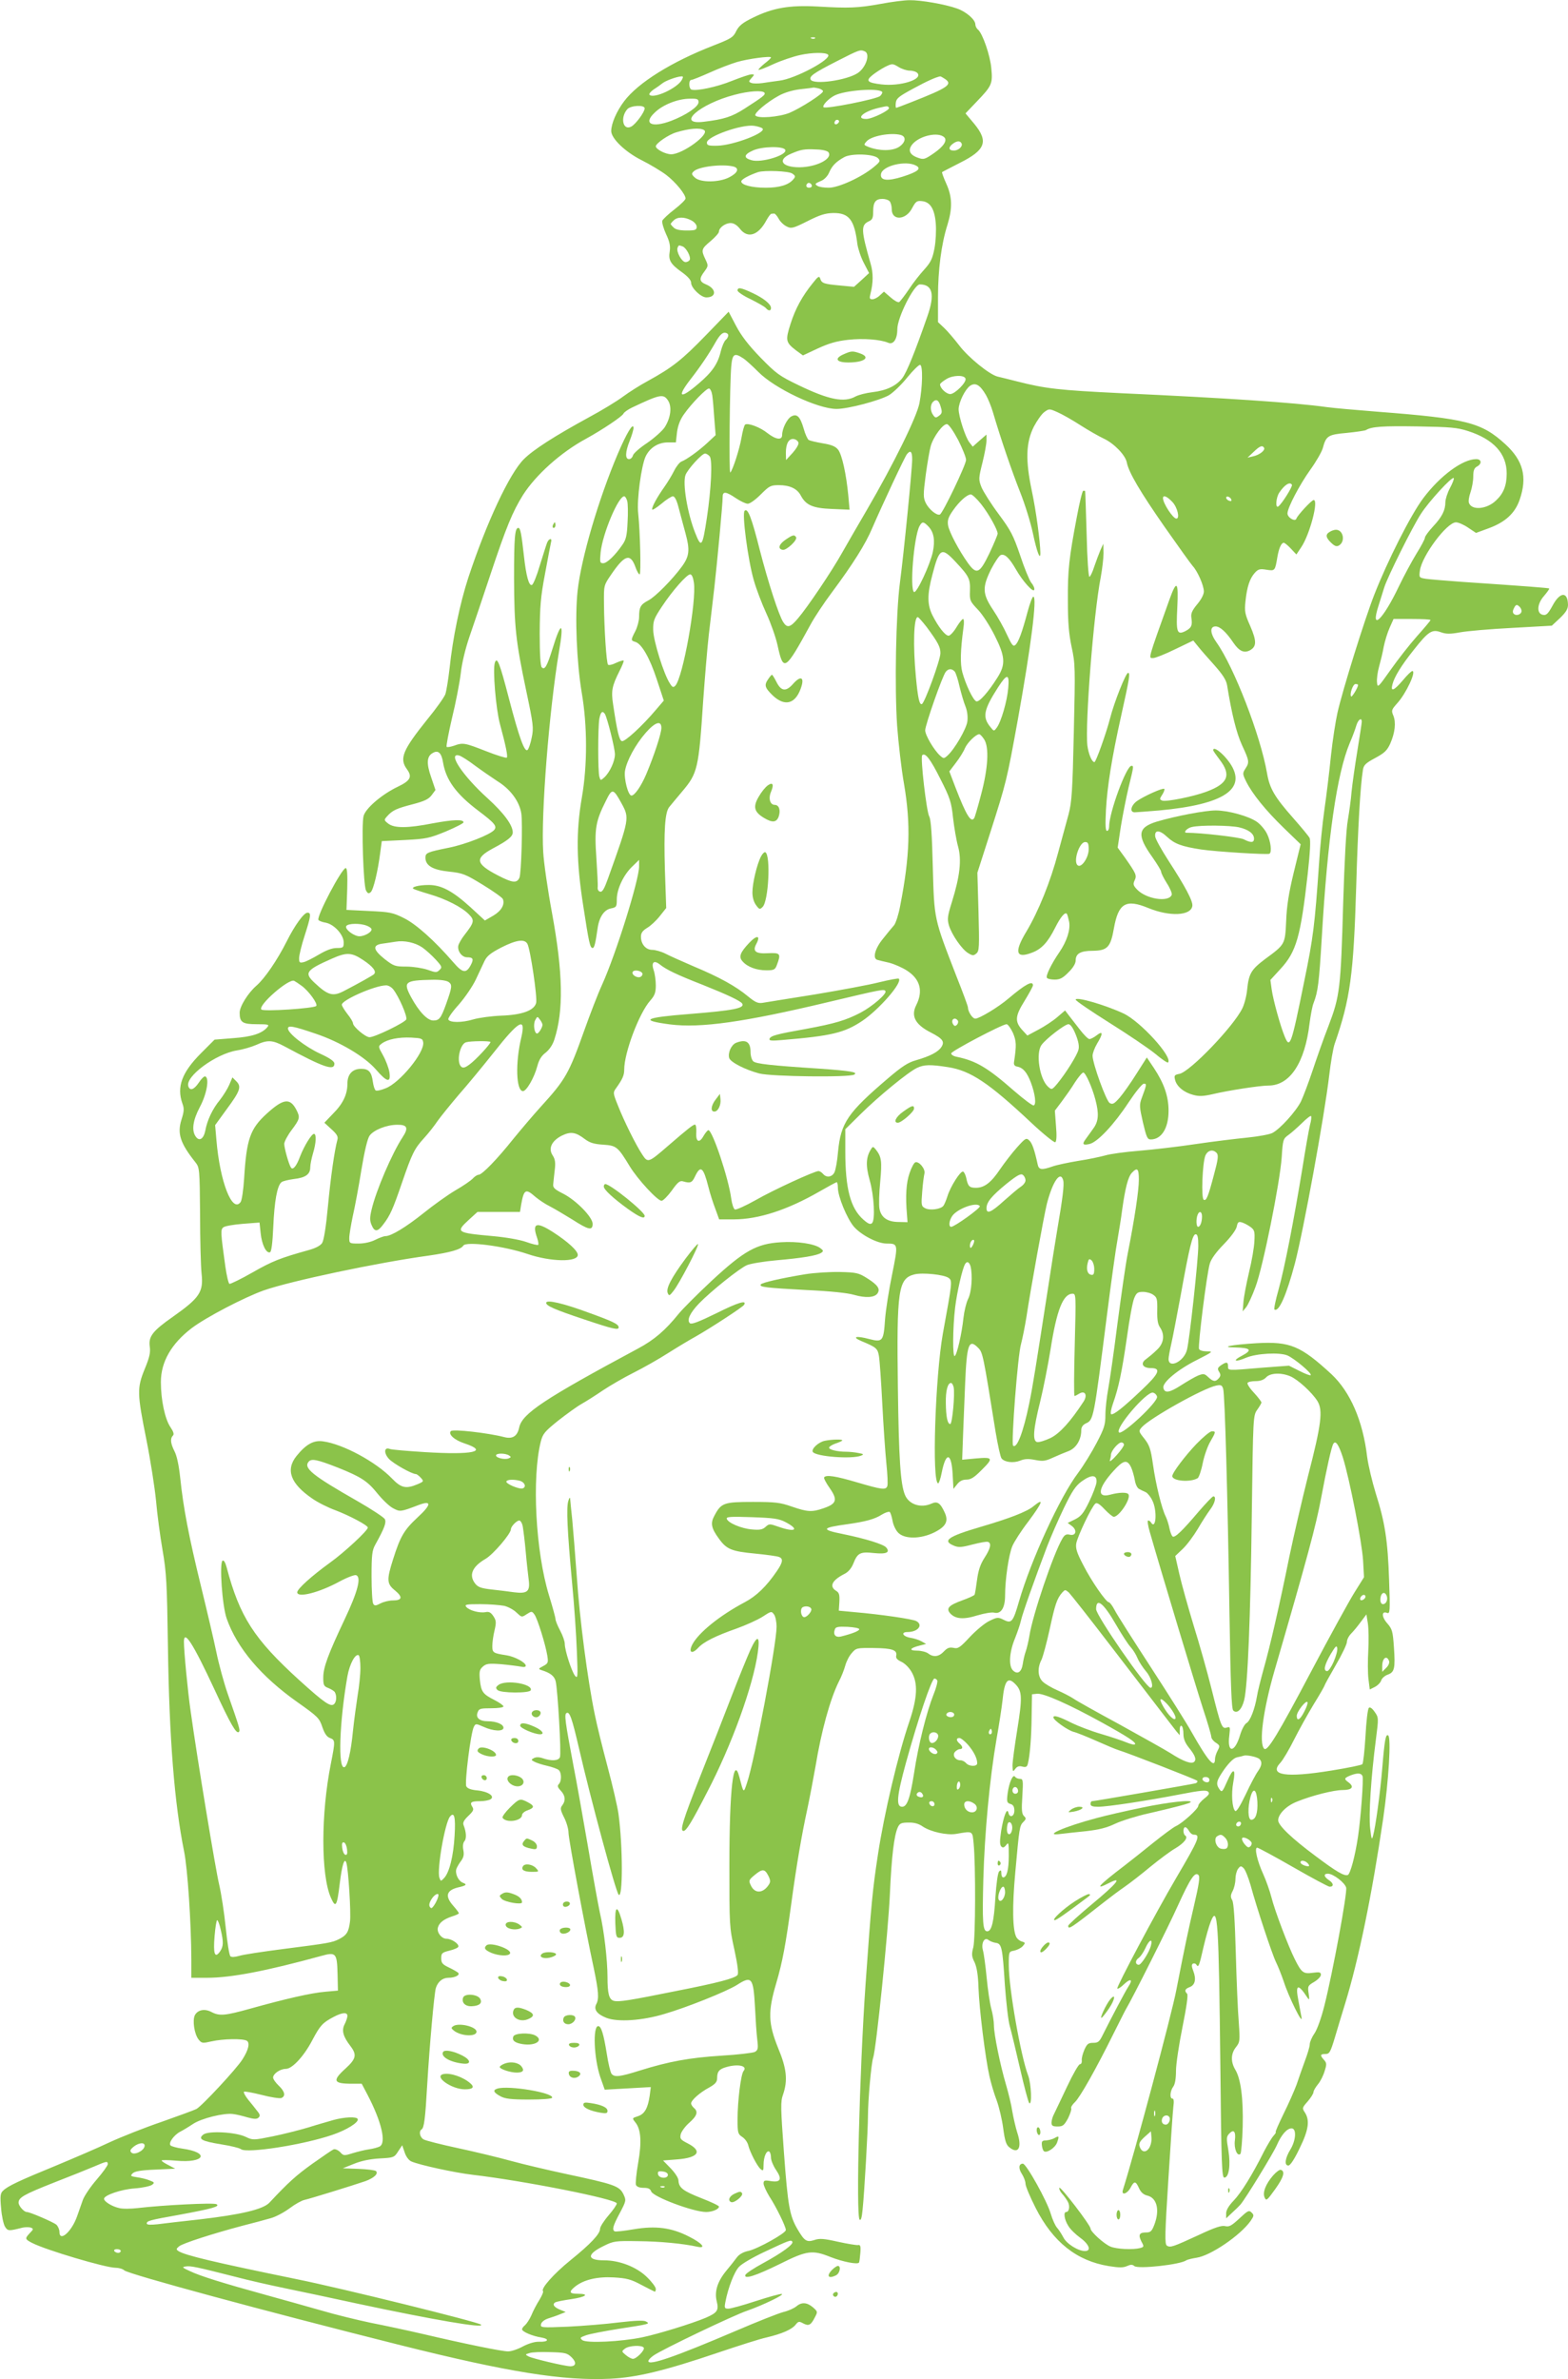 <?xml version="1.0" standalone="no"?>
<!DOCTYPE svg PUBLIC "-//W3C//DTD SVG 20010904//EN"
 "http://www.w3.org/TR/2001/REC-SVG-20010904/DTD/svg10.dtd">
<svg version="1.0" xmlns="http://www.w3.org/2000/svg"
 width="844pt" height="1280pt" viewBox="0 0 844 1280"
 preserveAspectRatio="xMidYMid meet">
<g transform="translate(0,1280) scale(0.1,-0.1)"
fill="#8bc34a" stroke="none">
<path d="M4740 12779 c-122 -22 -169 -24 -340 -14 -151 8 -239 -7 -347 -60
-57 -28 -75 -43 -90 -72 -16 -34 -28 -41 -123 -78 -226 -88 -405 -200 -480
-299 -41 -54 -70 -121 -70 -161 0 -40 76 -113 164 -157 44 -22 104 -58 132
-79 51 -39 104 -104 104 -127 0 -7 -27 -33 -59 -58 -33 -25 -62 -53 -66 -61
-3 -9 6 -41 20 -72 20 -42 24 -65 20 -93 -8 -47 3 -68 65 -112 32 -23 50 -43
50 -57 0 -28 53 -79 82 -79 56 0 55 47 -2 70 -36 15 -38 31 -8 70 21 29 21 31
5 65 -24 50 -22 56 28 98 25 21 45 44 45 51 0 21 34 46 63 46 17 0 34 -11 50
-31 42 -54 99 -36 143 47 10 18 22 34 26 34 5 0 11 1 15 1 4 1 15 -11 24 -27
8 -16 28 -35 43 -42 25 -13 34 -11 112 28 67 34 96 43 139 44 85 1 114 -36
130 -167 4 -26 19 -72 35 -102 l28 -54 -40 -37 -41 -37 -74 7 c-89 8 -100 12
-108 37 -5 16 -11 13 -40 -24 -57 -70 -94 -138 -120 -220 -28 -88 -26 -99 30
-142 l37 -27 79 37 c61 28 101 40 165 47 80 9 173 2 215 -16 28 -12 49 20 49
73 0 63 90 241 121 241 69 0 82 -54 41 -171 -67 -193 -111 -301 -135 -333 -33
-42 -85 -67 -162 -76 -33 -4 -73 -14 -90 -23 -61 -34 -143 -18 -305 60 -106
51 -122 63 -207 150 -65 67 -103 117 -131 170 l-40 76 -123 -127 c-128 -132
-180 -173 -311 -245 -43 -23 -104 -62 -135 -85 -32 -24 -114 -74 -183 -111
-185 -101 -299 -174 -350 -225 -77 -76 -201 -341 -299 -637 -45 -138 -84 -324
-101 -488 -7 -60 -17 -123 -23 -140 -6 -16 -49 -77 -96 -134 -134 -167 -153
-212 -110 -270 29 -40 18 -61 -49 -93 -86 -41 -174 -116 -185 -158 -12 -46 -1
-373 13 -400 9 -17 14 -19 25 -10 15 12 39 113 52 215 l8 60 125 6 c116 6 132
10 220 46 52 22 95 44 95 49 0 17 -56 15 -164 -5 -137 -27 -208 -27 -241 -2
-24 19 -24 20 -5 41 28 31 50 41 139 64 61 16 84 27 100 49 l20 27 -23 68
c-27 76 -24 115 10 132 28 16 46 -1 54 -53 16 -94 71 -169 189 -258 89 -67
103 -84 86 -104 -21 -25 -153 -77 -242 -95 -119 -24 -128 -28 -128 -54 0 -43
40 -66 127 -75 74 -8 87 -13 182 -71 57 -35 105 -69 108 -77 11 -29 -8 -63
-52 -89 l-45 -26 -77 71 c-97 88 -159 121 -227 120 -54 0 -96 -12 -80 -21 5
-3 43 -16 84 -28 90 -26 178 -71 215 -110 30 -31 28 -42 -25 -110 -15 -19 -30
-45 -33 -57 -6 -29 19 -63 47 -63 32 0 37 -9 21 -40 -25 -48 -44 -46 -94 12
-102 118 -202 207 -267 239 -60 30 -77 33 -187 38 l-122 6 4 113 c2 74 0 112
-8 112 -21 0 -158 -260 -147 -279 3 -5 21 -12 40 -15 45 -9 96 -65 96 -106 0
-28 -3 -30 -37 -30 -26 0 -57 -12 -96 -35 -32 -19 -69 -38 -82 -41 -22 -5 -25
-3 -25 21 0 16 13 70 30 122 34 106 36 123 15 123 -19 0 -68 -67 -112 -155
-51 -101 -118 -199 -163 -238 -44 -38 -90 -111 -90 -145 0 -52 15 -62 92 -62
63 0 69 -2 57 -16 -28 -34 -84 -52 -184 -59 l-100 -8 -72 -72 c-104 -104 -133
-182 -101 -272 10 -27 9 -42 -5 -86 -24 -75 -7 -127 75 -230 22 -28 23 -35 25
-280 0 -139 4 -281 8 -318 11 -100 -10 -131 -156 -234 -107 -75 -130 -105
-123 -158 5 -33 -1 -59 -27 -122 -42 -103 -41 -131 9 -380 22 -110 45 -258 52
-329 6 -71 22 -190 35 -265 21 -121 24 -178 29 -521 7 -494 35 -843 87 -1100
19 -94 38 -381 39 -582 l0 -98 84 0 c130 0 317 36 613 117 82 23 87 17 90 -97
l2 -89 -67 -6 c-76 -6 -218 -39 -401 -90 -140 -39 -169 -42 -213 -19 -36 19
-73 12 -89 -17 -14 -28 -3 -102 20 -131 17 -21 21 -21 70 -10 61 14 170 16
190 3 17 -11 9 -49 -24 -100 -30 -49 -220 -253 -248 -267 -12 -6 -96 -37 -187
-69 -91 -31 -217 -81 -280 -110 -63 -30 -194 -86 -290 -126 -195 -80 -260
-110 -284 -135 -14 -13 -16 -29 -10 -93 3 -42 13 -87 21 -100 15 -24 20 -24
95 -5 15 3 35 3 44 0 15 -6 15 -9 -5 -29 -28 -30 -27 -33 11 -53 73 -38 396
-134 450 -134 17 0 39 -6 47 -14 25 -21 740 -215 1485 -402 583 -146 878 -193
1131 -181 144 7 293 43 585 142 107 36 222 73 256 80 84 20 136 43 156 68 15
19 19 20 41 8 30 -16 42 -10 63 32 16 30 16 31 -10 54 -33 28 -62 29 -90 5
-12 -10 -43 -24 -69 -30 -27 -7 -141 -52 -255 -101 -328 -140 -472 -190 -472
-163 0 6 12 19 28 30 43 31 434 218 504 241 83 29 208 89 185 90 -10 1 -73
-17 -141 -39 -67 -22 -133 -40 -145 -40 -21 0 -23 3 -16 38 14 73 47 160 73
187 14 16 76 52 136 80 134 63 144 67 151 55 8 -13 -54 -59 -157 -115 -50 -27
-94 -56 -96 -64 -8 -25 57 -4 187 60 144 72 174 76 271 37 66 -26 147 -42 154
-30 2 4 5 27 7 52 3 37 0 45 -13 42 -9 -1 -58 7 -108 18 -75 17 -99 19 -127 9
-41 -13 -53 -5 -90 58 -43 73 -52 127 -73 409 -18 246 -19 278 -5 316 26 76
20 139 -27 251 -53 132 -55 195 -10 347 34 115 51 207 82 434 26 193 55 364
85 501 13 61 33 166 45 234 31 188 78 359 125 454 14 26 29 65 35 87 6 22 21
52 35 67 23 27 26 28 119 27 99 -1 127 -11 120 -42 -3 -12 6 -22 28 -32 19 -9
42 -32 55 -55 35 -61 31 -138 -12 -266 -61 -178 -136 -497 -169 -714 -29 -190
-36 -261 -67 -700 -33 -473 -52 -1246 -32 -1266 7 -7 12 11 16 53 10 93 29
434 29 503 0 89 18 286 28 315 16 44 81 677 90 880 9 204 23 317 43 360 10 21
19 25 57 25 30 1 56 -6 78 -22 43 -28 128 -47 178 -39 93 16 88 18 95 -54 11
-115 10 -508 -2 -556 -10 -37 -9 -50 7 -81 12 -27 19 -69 21 -138 4 -114 37
-378 59 -475 8 -36 25 -94 39 -130 13 -36 29 -103 35 -150 9 -67 16 -89 33
-102 49 -40 70 -1 42 81 -8 26 -20 77 -26 112 -5 35 -21 100 -34 144 -31 105
-65 271 -65 319 0 21 -6 61 -14 89 -8 29 -19 104 -25 167 -6 63 -15 129 -20
147 -11 39 8 75 30 56 8 -6 25 -13 38 -15 33 -4 37 -22 50 -227 7 -93 18 -194
27 -223 8 -29 33 -132 55 -228 22 -96 44 -179 49 -184 16 -16 11 105 -6 149
-39 102 -104 468 -104 593 0 72 0 73 29 78 17 4 37 14 46 24 15 17 15 19 -4
25 -12 3 -25 14 -30 23 -21 39 -23 164 -6 349 22 244 23 251 44 272 15 15 15
19 3 31 -12 11 -14 33 -9 107 5 86 4 93 -13 93 -10 0 -22 5 -26 11 -11 18 -32
-30 -40 -88 -6 -46 -4 -52 15 -58 15 -4 21 -15 21 -36 0 -32 -26 -41 -32 -11
-7 31 -26 -19 -39 -98 -8 -54 -8 -75 1 -84 8 -8 15 -6 26 8 13 18 14 12 14
-58 0 -75 -11 -116 -30 -116 -6 0 -10 10 -10 22 0 17 -3 19 -12 10 -7 -7 -15
-65 -20 -139 -8 -132 -20 -183 -44 -183 -24 0 -27 47 -21 279 7 251 34 541 71
755 14 78 28 170 32 206 11 112 29 133 72 87 34 -36 35 -72 8 -240 -14 -87
-26 -174 -26 -195 1 -34 2 -36 15 -18 10 13 21 17 38 12 20 -5 26 -1 30 17 11
44 19 144 20 257 l2 115 27 3 c35 4 172 -57 348 -154 143 -79 188 -109 179
-118 -3 -4 -23 1 -45 10 -21 9 -84 30 -138 46 -55 16 -124 43 -155 58 -69 35
-101 45 -101 31 0 -15 78 -70 109 -78 14 -3 69 -25 121 -48 52 -23 106 -46
120 -50 55 -17 416 -157 424 -165 4 -4 0 -11 -10 -14 -19 -5 -542 -96 -556
-96 -5 0 -8 -7 -8 -15 0 -11 11 -15 41 -15 51 0 261 32 442 67 108 21 140 24
150 14 9 -9 5 -17 -21 -37 -17 -14 -32 -31 -32 -39 0 -16 -85 -93 -120 -109
-14 -6 -69 -47 -124 -91 -54 -44 -124 -99 -155 -123 -138 -105 -165 -135 -81
-92 76 39 42 -3 -92 -114 -71 -59 -128 -111 -128 -116 0 -23 11 -16 198 131
29 23 76 58 105 78 29 20 92 69 140 109 48 39 108 84 133 98 47 28 71 58 54
69 -13 8 -13 45 0 45 5 0 14 -9 20 -20 6 -11 17 -20 25 -20 39 0 30 -22 -94
-233 -110 -187 -323 -588 -317 -595 4 -3 20 7 36 23 36 34 50 27 24 -12 -17
-26 -91 -166 -138 -260 -18 -37 -25 -43 -52 -43 -26 0 -33 -6 -47 -37 -9 -21
-16 -47 -14 -58 1 -11 -3 -20 -10 -20 -7 0 -38 -54 -69 -120 -31 -66 -63 -132
-70 -147 -8 -14 -14 -36 -14 -47 0 -17 6 -21 33 -21 28 0 35 6 56 44 12 25 20
49 17 54 -3 5 6 20 20 33 27 25 116 183 208 369 32 63 61 122 66 130 35 58
232 450 281 560 66 145 91 182 110 163 9 -9 3 -49 -24 -165 -31 -133 -50 -221
-95 -453 -24 -128 -227 -885 -288 -1077 -9 -31 24 -20 41 12 20 38 28 38 46
-2 10 -22 24 -35 46 -40 51 -13 66 -78 37 -155 -14 -37 -21 -43 -45 -43 -37 0
-43 -13 -25 -49 15 -27 14 -29 -7 -35 -39 -10 -127 -6 -160 8 -34 14 -107 80
-107 97 0 18 -164 232 -168 219 -2 -6 5 -21 16 -33 11 -12 25 -32 31 -44 11
-22 6 -53 -10 -53 -16 0 -10 -41 11 -74 10 -18 40 -47 65 -65 48 -35 61 -71
25 -71 -37 0 -99 39 -116 73 -9 17 -24 41 -34 52 -10 11 -25 45 -34 75 -19 68
-132 270 -150 270 -23 0 -25 -26 -5 -56 10 -16 19 -39 19 -52 0 -13 25 -72 55
-131 93 -183 221 -284 393 -312 56 -9 78 -9 98 0 20 9 30 9 40 0 21 -17 249 8
279 31 6 4 31 10 56 14 75 11 234 119 290 197 19 28 20 32 6 46 -14 14 -20 11
-66 -32 -42 -39 -55 -46 -76 -41 -19 5 -56 -7 -143 -48 -137 -63 -152 -69
-171 -57 -12 8 -11 60 8 357 12 192 24 368 27 392 4 28 2 42 -5 42 -16 0 -13
41 4 64 10 13 15 44 15 85 0 36 16 142 35 236 22 109 31 173 25 179 -16 16
-12 26 14 36 29 11 36 43 19 87 -9 23 -10 34 -2 39 6 3 15 1 19 -6 11 -17 15
-7 39 99 12 51 29 111 38 133 38 95 43 9 52 -792 5 -511 8 -585 21 -585 25 0
35 67 22 147 -11 63 -11 73 4 89 25 27 37 12 31 -36 -6 -43 13 -89 30 -72 4 5
10 70 12 145 4 151 -10 259 -40 308 -25 42 -24 86 4 121 21 27 22 33 15 133
-5 58 -12 224 -16 370 -5 180 -11 272 -19 287 -10 17 -10 27 2 50 8 15 15 44
15 64 0 19 6 44 14 55 13 17 16 17 30 4 9 -9 25 -49 37 -90 33 -122 116 -372
137 -415 11 -22 30 -70 42 -105 26 -82 103 -237 96 -195 -3 17 -11 58 -17 92
-18 89 -2 94 48 17 11 -16 12 -13 7 22 -6 39 -4 42 30 62 20 12 36 29 36 38 0
14 -7 16 -44 11 -50 -7 -60 0 -96 72 -35 69 -109 264 -126 333 -9 35 -29 92
-45 127 -32 70 -48 141 -32 141 6 0 93 -47 194 -105 101 -58 189 -105 196
-105 23 0 22 18 -2 34 -29 19 -33 36 -7 36 28 0 91 -48 98 -75 7 -28 -72 -455
-117 -634 -17 -68 -39 -129 -54 -151 -14 -20 -25 -46 -25 -58 0 -12 -12 -52
-26 -89 -14 -38 -34 -95 -45 -128 -12 -32 -43 -103 -70 -157 -26 -54 -46 -98
-42 -98 3 0 -2 -9 -12 -20 -10 -11 -32 -48 -50 -82 -65 -130 -124 -224 -164
-266 -27 -28 -41 -52 -41 -69 l0 -27 32 30 c18 16 38 36 45 44 27 31 177 276
196 320 24 55 54 90 79 90 28 0 24 -65 -7 -115 -28 -46 -33 -85 -10 -85 10 0
33 35 60 92 49 99 56 151 29 193 -16 24 -15 26 15 60 17 20 31 42 31 50 0 7
11 26 24 42 13 15 29 47 36 71 12 37 11 44 -3 60 -23 25 -21 32 7 32 22 0 27
9 51 88 14 48 39 130 55 182 74 241 145 587 205 995 30 206 44 438 27 449 -13
8 -19 -21 -32 -179 -11 -132 -36 -314 -49 -360 -7 -26 -9 -21 -16 40 -8 73 4
268 31 477 15 117 15 118 -7 149 -14 20 -25 27 -31 21 -6 -6 -14 -74 -18 -152
-5 -79 -12 -146 -17 -151 -5 -5 -79 -20 -166 -34 -246 -40 -339 -26 -275 42
14 15 47 71 73 123 26 52 74 138 106 191 33 53 59 99 59 102 0 3 27 52 60 109
33 56 60 113 60 125 0 12 10 32 23 45 13 13 36 41 52 63 l30 40 8 -50 c4 -28
5 -93 2 -146 -3 -52 -3 -120 1 -152 l7 -56 28 14 c15 8 31 24 34 36 4 11 20
25 35 30 36 13 41 33 33 148 -6 85 -9 97 -36 128 -31 35 -31 68 -1 56 16 -6
17 7 11 178 -7 211 -22 309 -72 466 -19 62 -40 150 -46 195 -23 195 -91 350
-192 445 -166 153 -223 177 -402 167 -136 -8 -205 -22 -115 -23 83 -2 93 -14
34 -45 -54 -28 -36 -36 24 -10 55 23 179 30 222 12 38 -17 134 -97 125 -106
-3 -3 -30 7 -61 23 l-56 28 -146 -11 c-188 -16 -182 -16 -182 8 0 24 -8 25
-38 5 -18 -13 -20 -19 -10 -35 9 -14 9 -22 -1 -34 -18 -21 -30 -20 -57 5 -21
20 -26 20 -55 9 -17 -7 -58 -31 -91 -52 -63 -41 -90 -45 -96 -14 -6 29 79 99
181 150 86 44 89 46 54 46 -22 0 -40 5 -43 13 -7 18 42 407 58 459 7 25 34 62
75 104 38 39 66 77 70 95 5 24 9 28 27 23 11 -3 32 -14 46 -24 22 -16 25 -24
22 -76 -1 -33 -14 -108 -29 -169 -14 -60 -28 -132 -30 -160 l-4 -50 19 23 c10
13 33 62 50 109 40 106 131 557 141 697 6 95 8 100 36 120 17 12 49 41 73 64
24 24 46 41 49 38 3 -3 1 -25 -6 -49 -6 -25 -24 -127 -40 -228 -46 -281 -97
-543 -129 -657 -16 -56 -26 -105 -22 -107 24 -15 65 79 110 248 46 176 159
792 185 1014 8 69 21 144 29 167 84 241 102 374 116 846 9 313 22 541 36 627
4 27 14 37 66 65 50 27 64 40 81 77 26 59 32 114 17 151 -12 28 -10 32 22 68
47 52 103 172 80 172 -5 0 -28 -22 -51 -50 -48 -56 -67 -64 -56 -22 10 40 47
101 115 186 78 99 98 112 145 95 28 -10 49 -11 103 -1 37 7 163 18 281 24
l214 12 44 41 c32 31 43 49 43 71 -1 73 -43 71 -83 -4 -23 -42 -33 -53 -50
-50 -37 5 -35 58 4 102 17 20 30 38 28 40 -4 3 -117 12 -474 36 -82 6 -167 13
-189 16 -38 6 -38 7 -33 45 11 79 145 259 194 259 13 0 43 -13 66 -29 l42 -28
68 25 c90 33 142 81 167 154 42 122 19 210 -77 298 -129 118 -209 138 -688
175 -115 9 -239 20 -275 25 -170 24 -542 49 -1113 75 -327 16 -399 24 -552 63
-44 11 -91 23 -105 26 -43 10 -158 103 -207 168 -27 35 -63 77 -81 94 l-33 31
0 136 c0 145 18 285 51 388 27 88 26 149 -6 220 -15 33 -25 61 -23 63 2 2 46
24 96 50 138 69 155 115 77 210 l-47 56 60 63 c82 85 87 97 79 179 -6 70 -47
188 -72 209 -8 6 -14 19 -14 28 0 25 -49 68 -98 85 -63 23 -197 46 -256 45
-28 0 -98 -9 -156 -20z m-353 -185 c-3 -3 -12 -4 -19 -1 -8 3 -5 6 6 6 11 1
17 -2 13 -5z m267 -70 c32 -12 8 -87 -37 -117 -59 -39 -235 -64 -253 -36 -10
18 14 35 139 99 124 63 126 64 151 54z m-197 -18 c23 -23 -176 -130 -262 -140
-27 -4 -69 -9 -92 -13 -23 -3 -50 -3 -59 1 -15 6 -15 8 1 26 17 19 17 20 0 20
-10 0 -57 -16 -105 -35 -81 -33 -191 -56 -218 -47 -15 5 -16 52 -1 52 6 0 51
18 98 39 48 22 114 47 147 57 61 18 184 34 184 25 0 -4 -16 -19 -36 -34 -19
-16 -34 -31 -31 -33 2 -2 38 11 80 31 42 19 107 41 144 49 64 14 137 15 150 2z
m440 -86 c17 0 36 -6 42 -14 28 -34 -95 -72 -195 -60 -75 9 -86 19 -49 49 17
14 48 34 69 45 39 19 40 19 72 0 17 -11 45 -20 61 -20z m-1227 -50 c-24 -44
-151 -103 -174 -80 -4 4 5 16 20 27 16 10 37 25 47 33 17 15 79 38 105 39 10
1 10 -4 2 -19z m1417 5 c42 -29 16 -47 -180 -124 -43 -17 -80 -31 -83 -31 -3
0 -4 12 -2 28 3 23 17 34 93 75 77 42 123 62 145 66 3 1 15 -6 27 -14z m-679
-51 c12 -4 22 -10 22 -15 0 -14 -121 -91 -180 -116 -57 -23 -173 -32 -184 -14
-8 12 62 71 124 105 32 18 76 31 118 36 37 4 69 8 72 9 3 0 15 -2 28 -5z m340
-18 c3 -4 -1 -13 -10 -22 -16 -17 -294 -72 -305 -61 -9 9 26 46 59 63 54 28
234 42 256 20z m-633 -5 c6 -11 -7 -21 -108 -86 -67 -43 -110 -57 -218 -70
-154 -19 -24 96 165 145 78 21 151 25 161 11z m-355 -51 c0 -24 -68 -70 -147
-100 -106 -40 -153 -15 -88 45 43 42 125 74 188 74 41 1 47 -2 47 -19z m-290
-33 c0 -20 -48 -85 -72 -98 -45 -24 -61 49 -21 94 19 20 93 24 93 4z m1315 3
c7 -12 -90 -60 -122 -60 -60 0 -16 40 64 59 52 12 51 12 58 1z m-274 -83 c-13
-13 -26 -3 -16 12 3 6 11 8 17 5 6 -4 6 -10 -1 -17z m-407 -28 c24 -22 -156
-91 -243 -93 -48 -1 -56 2 -56 17 0 33 189 100 255 90 19 -3 39 -9 44 -14z
m-314 -9 c33 -21 -116 -130 -177 -130 -31 0 -83 27 -83 43 1 16 67 62 110 75
69 21 128 26 150 12z m1058 -26 c32 -9 27 -41 -10 -65 -36 -22 -104 -22 -162
0 -28 11 -28 12 -11 31 26 29 129 48 183 34z m235 -13 c17 -17 -4 -49 -56 -85
-48 -33 -55 -36 -85 -25 -47 16 -57 42 -30 74 40 46 140 67 171 36z m92 -31
c10 -16 -15 -40 -41 -40 -28 0 -31 17 -6 36 21 16 39 18 47 4z m-948 -37 c10
-28 -129 -70 -181 -55 -45 12 -43 30 6 52 49 23 168 25 175 3z m233 -13 c22
-35 -66 -79 -157 -80 -96 0 -121 41 -45 73 54 23 70 26 135 23 37 -1 62 -8 67
-16z m266 -31 c14 -15 12 -19 -23 -48 -65 -54 -189 -111 -242 -111 -25 0 -53
4 -61 10 -16 10 -15 12 22 28 15 6 34 26 41 44 16 37 38 59 82 83 39 21 158
17 181 -6z m205 -40 c30 -16 10 -33 -71 -59 -82 -26 -123 -22 -118 13 6 45
134 76 189 46z m-983 -5 c33 -9 24 -34 -23 -58 -54 -28 -154 -29 -184 -2 -19
17 -20 22 -7 34 26 26 155 41 214 26z m317 -38 c17 -12 18 -16 5 -31 -25 -30
-75 -45 -148 -45 -75 0 -132 15 -132 34 0 11 41 33 90 50 35 11 167 6 185 -8z
m105 -67 c0 -5 -7 -9 -15 -9 -15 0 -20 12 -9 23 8 8 24 -1 24 -14z m418 -81
c7 -7 12 -27 12 -44 0 -63 77 -59 110 7 19 35 25 40 52 37 45 -4 69 -42 75
-121 3 -36 0 -96 -7 -133 -11 -57 -20 -75 -55 -114 -23 -25 -61 -73 -83 -107
-23 -34 -47 -65 -52 -68 -6 -4 -27 8 -46 25 l-36 31 -22 -20 c-12 -12 -30 -21
-40 -21 -15 0 -17 5 -11 28 16 62 16 113 1 164 -51 178 -53 207 -10 227 20 9
24 18 24 54 0 49 13 67 50 67 14 0 31 -5 38 -12z m-1068 -103 c18 -9 30 -24
30 -35 0 -17 -7 -20 -54 -20 -36 0 -60 5 -70 16 -9 8 -16 17 -16 19 0 2 7 11
16 19 20 20 57 20 94 1z m-45 -141 c19 -8 44 -54 38 -71 -3 -7 -13 -13 -23
-13 -20 0 -51 56 -43 77 6 15 6 15 28 7z m245 -478 c0 -7 -6 -19 -14 -25 -8
-7 -19 -33 -26 -60 -16 -69 -47 -113 -120 -175 -99 -85 -119 -75 -45 21 54 69
102 140 139 206 18 31 33 47 46 47 11 0 20 -6 20 -14z m81 -124 c14 -9 50 -42
80 -72 88 -90 321 -200 422 -200 62 0 231 45 282 74 23 14 68 57 99 96 32 39
63 69 69 67 15 -5 13 -116 -4 -206 -14 -73 -138 -326 -284 -576 -48 -82 -108
-186 -133 -230 -54 -97 -187 -294 -237 -352 -41 -49 -58 -53 -79 -20 -24 37
-81 213 -126 387 -45 178 -65 229 -82 212 -15 -15 18 -264 49 -372 13 -47 44
-128 68 -180 24 -52 51 -129 60 -170 32 -147 40 -142 179 112 20 37 71 114
113 170 113 152 182 261 218 347 52 120 175 384 187 398 19 23 28 14 28 -28 0
-51 -45 -505 -66 -664 -22 -169 -29 -563 -15 -770 7 -93 23 -234 37 -312 37
-217 32 -388 -21 -658 -8 -44 -23 -90 -32 -102 -10 -11 -37 -44 -60 -73 -43
-52 -58 -107 -30 -114 6 -2 35 -9 62 -15 28 -7 71 -26 96 -42 72 -46 89 -110
51 -186 -30 -59 -6 -105 79 -148 64 -33 75 -49 56 -78 -17 -26 -60 -49 -137
-71 -43 -12 -76 -34 -150 -97 -217 -185 -254 -239 -269 -394 -4 -50 -13 -100
-20 -113 -13 -25 -43 -29 -61 -7 -7 8 -18 15 -24 15 -22 0 -242 -101 -338
-156 -55 -31 -105 -53 -112 -51 -7 3 -16 29 -20 59 -14 108 -101 368 -123 368
-4 0 -16 -14 -26 -31 -23 -42 -43 -32 -39 20 1 22 -2 41 -7 41 -10 0 -37 -21
-147 -116 -104 -90 -107 -91 -137 -45 -34 51 -98 180 -131 264 -27 67 -27 69
-9 94 34 48 43 68 43 99 0 91 80 303 140 371 24 27 30 43 30 82 0 26 -5 63
-11 80 -15 43 0 58 32 33 36 -29 93 -56 231 -110 135 -54 203 -86 213 -101 15
-25 -47 -37 -283 -56 -244 -19 -272 -34 -106 -56 165 -21 399 12 852 120 290
69 301 71 308 59 9 -14 -70 -82 -134 -116 -79 -41 -136 -58 -292 -87 -163 -29
-192 -37 -198 -54 -3 -10 12 -11 69 -6 265 22 334 39 429 102 90 60 219 207
198 228 -3 3 -50 -6 -104 -19 -54 -14 -211 -43 -349 -66 -137 -22 -264 -42
-280 -45 -25 -4 -40 3 -79 35 -65 54 -153 103 -292 161 -63 27 -132 58 -153
69 -22 11 -54 20 -70 20 -35 0 -61 31 -61 71 0 20 9 32 33 47 18 10 49 39 68
63 l35 44 -7 205 c-6 211 0 309 23 338 7 9 39 47 70 84 83 98 89 122 113 488
9 124 22 282 30 353 8 70 22 184 30 255 15 133 45 451 45 490 0 30 18 28 71
-8 24 -16 53 -30 64 -30 12 0 42 22 70 50 46 46 53 50 98 50 58 0 98 -19 117
-55 28 -53 65 -69 168 -73 l95 -4 -7 78 c-11 113 -33 215 -54 244 -14 18 -34
27 -83 35 -35 6 -69 14 -76 18 -6 4 -19 31 -27 61 -19 65 -36 82 -66 66 -23
-12 -50 -66 -50 -100 0 -30 -34 -25 -79 10 -38 31 -104 56 -120 46 -5 -3 -14
-36 -20 -72 -11 -62 -46 -171 -60 -186 -8 -9 -3 476 5 570 6 69 17 76 65 44z
m1196 -109 c7 -19 -57 -83 -82 -83 -22 0 -55 32 -55 52 0 5 15 17 33 28 34 22
98 24 104 3z m110 -88 c12 -21 29 -63 38 -94 43 -146 102 -317 145 -426 27
-67 58 -168 70 -225 21 -99 40 -149 40 -105 -1 62 -23 226 -46 334 -35 165
-32 261 11 346 17 32 42 68 56 78 26 19 27 19 72 -1 25 -11 80 -42 123 -70 44
-28 100 -60 126 -72 55 -26 115 -88 123 -127 10 -54 73 -160 204 -348 73 -104
141 -199 151 -210 26 -28 60 -105 60 -137 0 -16 -14 -43 -36 -69 -28 -34 -35
-50 -31 -74 6 -40 0 -53 -32 -70 -46 -23 -51 -7 -44 127 7 140 -3 151 -41 46
-121 -338 -115 -318 -88 -318 11 0 64 21 117 47 l98 47 26 -32 c14 -18 54 -63
88 -101 45 -51 63 -79 68 -107 25 -155 50 -256 80 -322 40 -86 41 -93 18 -128
-15 -24 -15 -28 4 -67 33 -67 105 -156 203 -251 l91 -88 -37 -151 c-27 -111
-38 -182 -41 -262 -6 -126 -5 -125 -114 -205 -74 -56 -87 -77 -96 -164 -3 -33
-15 -79 -26 -101 -48 -98 -281 -340 -338 -352 -27 -5 -30 -9 -24 -32 8 -35 47
-68 97 -81 32 -9 54 -8 107 4 79 19 253 46 299 46 115 0 196 122 221 335 6 45
15 94 22 110 23 60 29 105 44 355 31 531 81 877 150 1042 15 34 31 78 36 96
10 32 29 44 29 19 0 -7 -11 -78 -24 -158 -13 -79 -27 -178 -31 -219 -3 -41
-13 -110 -20 -152 -9 -47 -18 -220 -25 -445 -13 -462 -18 -502 -79 -662 -27
-69 -65 -178 -86 -241 -21 -63 -49 -137 -62 -165 -27 -54 -112 -148 -154 -170
-15 -8 -76 -19 -135 -25 -60 -6 -185 -21 -279 -35 -93 -14 -231 -30 -305 -36
-74 -6 -156 -17 -181 -25 -26 -7 -90 -21 -144 -29 -54 -9 -116 -22 -139 -30
-60 -21 -75 -19 -81 13 -17 77 -29 112 -45 127 -16 15 -21 12 -65 -37 -26 -29
-67 -82 -91 -117 -49 -73 -85 -101 -131 -101 -35 0 -43 8 -52 53 -4 17 -11 32
-17 34 -14 5 -68 -80 -84 -132 -7 -22 -17 -46 -22 -52 -15 -19 -73 -26 -98
-13 -21 11 -22 16 -16 89 3 42 9 86 12 98 6 24 -29 67 -49 60 -7 -2 -21 -28
-31 -58 -18 -51 -23 -123 -14 -224 l3 -40 -46 1 c-62 0 -96 24 -105 71 -4 20
-2 86 4 146 10 111 7 133 -23 172 -14 17 -17 18 -25 5 -29 -44 -31 -90 -9
-168 24 -84 31 -214 13 -232 -9 -9 -21 -4 -47 19 -69 61 -97 166 -97 367 l0
119 83 82 c96 95 256 226 303 248 38 18 71 19 167 4 121 -19 218 -83 449 -300
65 -61 123 -107 128 -104 7 4 9 35 4 89 l-6 81 37 49 c20 27 53 73 71 103 19
29 39 53 45 53 12 0 47 -77 65 -145 20 -75 18 -117 -11 -156 -13 -19 -32 -44
-41 -57 -21 -28 -15 -35 22 -26 43 11 131 105 208 222 38 57 74 102 83 102 16
0 16 -4 -11 -76 -14 -38 -13 -48 6 -132 19 -80 24 -92 42 -92 58 0 96 61 96
154 0 78 -24 147 -78 229 l-39 58 -56 -88 c-30 -48 -71 -106 -90 -128 -30 -34
-38 -38 -54 -29 -19 12 -91 210 -92 254 0 14 11 43 24 65 33 54 33 72 -1 46
-15 -12 -33 -21 -40 -21 -7 0 -31 24 -53 53 -22 28 -49 63 -59 76 l-19 25 -42
-36 c-23 -20 -69 -50 -101 -67 l-60 -32 -24 26 c-45 48 -43 77 8 159 25 41 46
79 46 85 0 28 -41 6 -132 -71 -55 -47 -157 -108 -178 -108 -16 0 -40 38 -40
61 0 6 -27 80 -61 165 -123 317 -120 305 -128 589 -4 171 -10 257 -19 272 -15
26 -49 320 -38 330 16 16 44 -20 98 -128 52 -102 59 -124 68 -209 6 -52 18
-122 27 -154 20 -72 10 -160 -33 -298 -24 -77 -26 -92 -16 -127 16 -51 70
-129 104 -149 23 -14 29 -14 44 -1 15 13 16 33 11 224 l-6 210 69 215 c87 272
89 280 149 610 70 389 105 660 83 660 -5 0 -19 -37 -31 -82 -29 -109 -49 -164
-66 -178 -11 -10 -19 0 -44 54 -16 36 -50 97 -75 134 -58 87 -60 121 -11 220
20 38 43 73 52 76 21 8 46 -15 82 -78 36 -63 93 -126 98 -109 3 7 -4 24 -16
38 -11 15 -38 81 -60 148 -37 108 -50 133 -116 222 -41 55 -82 120 -92 144
-16 41 -16 47 5 131 12 48 22 102 22 120 l0 32 -37 -32 -37 -33 -18 23 c-21
26 -58 140 -58 179 1 37 34 105 61 125 29 20 54 6 86 -49z m-1473 -2 c3 -21 8
-78 11 -126 l7 -88 -44 -41 c-46 -43 -113 -91 -140 -101 -9 -3 -27 -25 -39
-49 -12 -24 -36 -64 -54 -89 -38 -54 -65 -103 -65 -119 0 -7 22 7 49 29 27 23
55 41 63 41 10 0 21 -22 31 -62 9 -35 26 -97 37 -138 24 -88 21 -122 -19 -177
-51 -70 -144 -164 -181 -183 -42 -22 -50 -36 -50 -89 0 -20 -9 -54 -20 -76
-25 -48 -25 -51 -1 -58 34 -9 78 -85 116 -201 l38 -115 -41 -48 c-75 -89 -170
-176 -185 -170 -14 5 -25 51 -47 198 -11 72 -6 98 34 178 15 29 25 55 23 57
-3 3 -21 -3 -41 -12 -19 -10 -39 -14 -43 -10 -9 8 -21 196 -22 329 -1 98 -1
98 38 155 72 106 103 117 130 45 8 -24 19 -43 24 -43 8 0 3 226 -8 330 -8 71
17 254 40 304 23 48 68 76 121 76 l42 0 6 54 c5 37 17 69 38 98 40 57 119 138
134 138 7 0 15 -17 18 -37z m-238 -28 c22 -34 14 -94 -19 -145 -14 -20 -57
-58 -95 -84 -38 -25 -72 -55 -75 -66 -3 -11 -12 -20 -21 -20 -22 0 -21 38 4
100 11 28 20 58 20 68 -1 32 -37 -28 -84 -138 -104 -244 -198 -564 -217 -739
-15 -141 -5 -383 22 -546 31 -179 31 -392 1 -565 -32 -183 -30 -348 8 -587 30
-195 36 -223 50 -223 9 0 15 25 26 101 8 64 35 105 73 112 29 6 31 9 31 49 0
55 37 133 84 177 l36 35 0 -35 c0 -73 -124 -470 -199 -636 -23 -50 -66 -162
-97 -249 -82 -230 -100 -262 -234 -409 -40 -44 -106 -122 -147 -172 -86 -108
-168 -193 -187 -193 -7 0 -21 -9 -31 -20 -10 -11 -52 -40 -94 -64 -42 -25
-119 -80 -171 -122 -94 -75 -174 -124 -205 -124 -9 0 -33 -9 -55 -20 -24 -12
-59 -20 -90 -20 -49 0 -50 1 -50 30 0 17 9 70 19 118 11 48 32 159 46 247 17
103 33 169 44 185 22 31 92 59 149 59 55 1 62 -17 29 -67 -57 -87 -143 -287
-167 -390 -10 -42 -10 -59 0 -82 16 -39 33 -38 63 3 37 48 52 82 101 225 54
157 66 182 120 241 23 25 55 66 71 90 17 24 68 87 113 140 46 52 131 155 189
228 137 174 175 195 149 82 -33 -137 -28 -289 9 -289 19 0 61 73 77 134 9 34
22 56 45 73 20 16 38 42 47 71 50 154 47 356 -13 682 -23 124 -44 270 -47 325
-13 201 32 764 85 1080 28 161 12 168 -35 15 -30 -96 -42 -116 -58 -100 -7 7
-11 72 -11 183 1 145 5 196 29 322 15 83 30 158 32 168 8 25 -13 21 -22 -5 -5
-13 -22 -68 -39 -122 -16 -55 -35 -101 -42 -103 -16 -6 -31 48 -43 157 -13
117 -19 150 -30 150 -19 0 -23 -54 -23 -270 1 -264 9 -338 65 -604 39 -184 41
-202 30 -254 -6 -31 -16 -60 -22 -66 -16 -16 -45 64 -100 274 -51 196 -64 228
-76 196 -13 -34 5 -249 27 -331 33 -122 43 -174 37 -181 -4 -3 -54 12 -112 35
-115 45 -124 47 -173 29 -18 -6 -35 -9 -39 -6 -3 4 10 73 29 155 20 81 41 190
47 240 6 56 25 133 46 195 20 57 71 209 114 338 85 255 119 337 175 427 69
108 203 229 340 303 89 49 196 121 201 135 3 7 24 22 47 33 150 71 168 75 193
37z m1468 -35 c8 -27 7 -35 -10 -47 -16 -12 -20 -12 -31 4 -16 21 -17 55 -1
71 18 18 32 9 42 -28z m94 -178 c23 -46 42 -93 42 -106 0 -26 -126 -289 -141
-294 -17 -7 -59 28 -76 62 -14 30 -14 44 0 152 9 65 21 135 27 155 15 51 67
121 88 117 10 -2 35 -39 60 -86z m2744 49 c137 -44 208 -121 208 -228 0 -65
-17 -108 -58 -146 -49 -47 -130 -54 -145 -13 -4 9 0 34 8 57 8 23 15 61 15 85
0 33 5 46 20 54 28 15 25 40 -4 40 -73 0 -194 -89 -285 -210 -67 -89 -193
-338 -264 -520 -51 -130 -171 -514 -198 -635 -10 -44 -26 -147 -35 -230 -8
-82 -24 -213 -35 -289 -11 -77 -24 -207 -29 -290 -23 -332 -31 -399 -80 -636
-70 -346 -77 -364 -105 -296 -23 55 -62 196 -70 253 l-7 51 55 60 c85 92 108
174 146 511 13 117 16 181 10 193 -5 10 -45 58 -89 108 -99 112 -126 158 -140
240 -35 203 -178 572 -272 704 -35 49 -37 86 -5 86 24 0 57 -30 96 -88 31 -45
57 -57 88 -41 37 20 38 49 3 130 -29 65 -32 79 -26 135 8 77 23 122 50 152 18
20 27 23 63 17 46 -7 46 -7 59 70 8 46 21 75 34 75 5 0 22 -14 38 -31 l30 -32
26 39 c46 68 95 254 67 254 -11 0 -87 -82 -93 -100 -6 -19 -48 5 -48 28 0 30
65 154 123 235 31 43 61 95 67 116 18 66 27 73 129 82 50 5 97 12 103 15 30
19 89 23 278 20 176 -3 214 -6 272 -25z m-3604 -63 c2 -9 -13 -34 -32 -55
l-35 -38 -1 38 c0 51 16 79 43 75 12 -2 23 -11 25 -20z m2506 -27 c8 -13 -25
-39 -59 -46 l-30 -7 33 31 c33 32 47 37 56 22z m-2984 -46 c16 -19 8 -177 -15
-330 -24 -158 -30 -166 -63 -82 -42 105 -69 268 -52 312 12 31 88 115 105 115
7 0 18 -7 25 -15z m3985 -170 c-14 -26 -25 -61 -25 -76 0 -44 -18 -80 -66
-131 -24 -26 -44 -53 -44 -60 0 -8 -21 -47 -46 -87 -25 -41 -67 -119 -94 -175
-86 -181 -156 -247 -110 -105 11 35 25 80 31 99 17 55 153 328 197 395 42 66
168 203 177 193 3 -3 -6 -27 -20 -53z m-851 17 c5 -9 -56 -106 -74 -117 -16
-10 -12 48 6 75 29 43 57 60 68 42z m-1673 -104 c41 -52 89 -138 89 -159 0 -6
-20 -54 -44 -105 -53 -110 -69 -118 -116 -53 -48 67 -101 167 -107 203 -4 27
1 43 26 79 34 49 76 87 97 87 7 0 32 -23 55 -52z m-1905 17 c4 -14 5 -65 2
-114 -3 -71 -8 -94 -28 -122 -39 -57 -83 -99 -103 -99 -18 0 -19 5 -14 59 11
101 95 301 127 301 5 0 12 -11 16 -25z m2935 -6 c27 -29 41 -89 21 -89 -18 0
-72 82 -72 110 0 19 22 10 51 -21z m317 13 c2 -7 -2 -10 -12 -6 -9 3 -16 11
-16 16 0 13 23 5 28 -10z m-1630 -145 c29 -31 36 -74 23 -137 -15 -69 -87
-223 -101 -215 -24 15 -1 296 29 354 15 27 22 26 49 -2z m145 -189 c73 -78 80
-92 78 -155 -2 -53 0 -58 43 -103 25 -26 65 -89 90 -139 57 -113 60 -155 15
-226 -51 -81 -99 -134 -114 -128 -17 6 -57 90 -75 156 -12 46 -11 113 6 240 4
26 3 47 -2 47 -5 0 -21 -20 -36 -45 -15 -25 -34 -45 -42 -45 -18 0 -55 47 -87
110 -28 57 -29 111 0 219 37 143 49 149 124 69z m-1408 -112 c15 -99 -59 -511
-100 -555 -11 -11 -16 -9 -29 12 -33 49 -89 230 -90 287 -1 50 4 62 47 127 57
86 134 173 152 173 9 0 16 -17 20 -44z m4455 -153 c0 -18 -28 -29 -42 -15 -7
7 -6 17 2 32 9 17 14 19 26 9 8 -6 14 -18 14 -26z m-3203 -85 c63 -85 75 -109
75 -142 0 -36 -85 -269 -100 -274 -13 -4 -21 30 -32 146 -16 168 -12 322 10
322 4 0 25 -24 47 -52z m2713 36 c0 -3 -33 -42 -73 -87 -40 -45 -104 -127
-142 -181 -68 -96 -70 -98 -73 -67 -2 18 3 56 11 84 8 29 20 77 25 107 6 30
20 76 32 103 l21 47 99 0 c55 0 100 -2 100 -6z m-2561 -277 c6 -7 18 -44 26
-81 9 -37 23 -85 32 -107 10 -25 13 -55 10 -80 -5 -40 -69 -150 -107 -184 -19
-17 -21 -17 -40 0 -33 30 -80 110 -80 136 0 28 93 294 111 315 14 18 33 18 48
1z m288 -89 c-6 -71 -39 -183 -62 -213 -15 -20 -15 -20 -35 5 -43 53 -35 92
42 212 49 76 62 75 55 -4z m1883 17 c0 -13 -32 -66 -37 -62 -10 11 9 67 23 67
8 0 14 -2 14 -5z m-4054 -156 c13 -22 54 -185 54 -217 0 -37 -28 -98 -58 -125
-19 -17 -20 -17 -26 5 -8 30 -8 262 0 311 7 37 17 46 30 26z m304 -75 c0 -30
-39 -148 -81 -248 -28 -66 -63 -116 -80 -116 -18 0 -41 90 -35 132 9 55 56
142 112 206 51 58 84 68 84 26z m1737 -61 c28 -42 22 -154 -16 -297 -17 -65
-34 -123 -37 -127 -17 -28 -43 15 -100 162 l-34 89 35 46 c20 26 42 61 49 79
13 30 59 75 77 75 5 0 16 -12 26 -27z m-2740 -142 c34 -25 89 -63 121 -84 70
-43 118 -109 128 -173 8 -53 0 -323 -10 -346 -14 -31 -38 -28 -117 13 -119 62
-125 91 -27 144 83 44 108 65 108 87 0 39 -48 104 -136 184 -134 121 -219 249
-151 229 12 -4 50 -28 84 -54z m788 -202 c44 -81 44 -80 -73 -407 -19 -53 -30
-72 -41 -69 -9 1 -15 11 -14 22 2 11 -2 83 -7 161 -11 157 -4 196 52 307 33
67 39 66 83 -14z m-1371 -659 c14 -5 26 -14 26 -20 0 -18 -49 -42 -74 -36 -34
8 -71 41 -62 54 9 15 75 16 110 2z m299 -117 c20 -14 53 -44 73 -66 33 -36 35
-41 20 -55 -15 -15 -20 -15 -65 1 -27 9 -78 17 -114 17 -61 0 -68 3 -116 40
-65 52 -68 77 -8 84 23 3 53 8 67 10 47 8 105 -5 143 -31z m566 19 c16 -30 54
-288 47 -317 -10 -41 -75 -65 -188 -69 -51 -2 -119 -11 -150 -20 -62 -19 -129
-18 -135 0 -2 7 23 43 57 80 33 38 74 98 91 134 17 36 38 81 47 100 13 27 33
43 91 73 81 41 125 47 140 19z m-884 -87 c53 -35 73 -62 58 -76 -7 -7 -82 -49
-163 -91 -58 -30 -85 -23 -157 45 -57 53 -46 68 92 129 81 36 107 35 170 -7z
m1503 -72 c2 -7 -4 -16 -12 -19 -19 -7 -49 14 -40 28 8 13 46 6 52 -9z m-1835
-66 c37 -26 90 -98 79 -109 -13 -13 -283 -31 -295 -19 -21 21 149 170 177 154
6 -3 24 -15 39 -26z m792 20 c20 -15 19 -27 -15 -122 -27 -74 -36 -85 -68 -85
-32 0 -78 49 -120 127 -43 81 -33 89 114 92 45 1 77 -4 89 -12z m-298 -40 c31
-40 76 -144 70 -161 -7 -17 -169 -96 -198 -96 -22 0 -89 57 -89 75 0 7 -13 29
-30 50 -16 21 -30 43 -30 50 0 25 177 103 237 104 12 1 30 -9 40 -22z m803
-190 c0 -14 -20 -47 -29 -47 -15 0 -22 50 -10 72 11 21 12 21 25 3 8 -10 14
-23 14 -28z m2236 22 c3 -6 1 -16 -5 -22 -9 -9 -14 -8 -21 3 -9 15 -4 30 10
30 5 0 12 -5 16 -11z m296 -65 c19 -45 20 -66 6 -159 -2 -13 4 -21 17 -23 32
-6 53 -31 74 -86 23 -62 30 -118 15 -123 -6 -2 -53 33 -105 78 -145 127 -205
162 -311 184 -16 3 -28 11 -28 18 0 12 273 156 298 157 7 0 22 -21 34 -46z
m338 -9 c15 -37 20 -64 15 -82 -7 -30 -68 -127 -114 -183 -29 -34 -30 -34 -50
-16 -45 41 -67 179 -35 224 23 33 126 112 145 112 11 0 25 -20 39 -55z m-4091
4 c131 -44 263 -123 323 -191 61 -71 83 -76 74 -16 -4 23 -19 63 -34 90 -27
48 -27 49 -7 64 31 23 91 35 158 32 56 -3 62 -5 65 -26 8 -54 -127 -219 -203
-247 -24 -10 -48 -15 -53 -11 -5 3 -12 24 -15 46 -7 53 -22 70 -63 70 -47 0
-74 -29 -74 -80 0 -58 -24 -108 -78 -162 l-46 -48 38 -35 c30 -27 37 -40 32
-57 -16 -60 -36 -200 -51 -359 -10 -108 -22 -182 -31 -196 -9 -14 -35 -28 -72
-38 -154 -43 -195 -59 -302 -120 -63 -36 -119 -63 -125 -62 -5 2 -15 44 -22
93 -26 186 -26 199 -11 211 7 7 55 15 104 19 l91 7 6 -57 c6 -61 30 -110 50
-103 8 2 14 48 18 138 6 138 21 220 44 239 7 6 37 13 66 17 63 7 89 25 89 63
0 15 7 49 15 76 17 56 19 104 5 104 -13 0 -53 -65 -75 -122 -19 -52 -39 -75
-49 -59 -12 18 -36 105 -36 127 0 12 18 46 40 75 45 60 46 68 25 109 -34 65
-70 60 -159 -21 -90 -82 -109 -137 -122 -350 -4 -60 -12 -117 -19 -126 -45
-61 -111 109 -130 333 l-7 81 61 84 c74 100 82 123 53 152 l-21 21 -17 -40
c-9 -21 -32 -58 -50 -81 -40 -48 -69 -110 -79 -166 -9 -44 -32 -59 -51 -32
-24 33 -16 88 22 160 37 69 52 155 29 164 -5 3 -21 -12 -34 -32 -26 -39 -48
-47 -57 -22 -20 52 146 175 261 194 33 5 80 19 105 30 61 28 87 26 151 -8 210
-113 269 -134 269 -93 0 12 -23 29 -78 54 -81 38 -172 109 -172 135 0 18 29
13 149 -28z m941 -45 c0 -11 -80 -97 -112 -120 -24 -18 -35 -21 -45 -13 -28
24 -8 123 26 132 25 7 131 8 131 1z m508 -522 c27 -20 49 -27 98 -30 72 -5 79
-10 144 -117 42 -69 149 -185 171 -185 8 0 33 25 55 55 31 44 43 54 59 50 41
-12 50 -9 67 28 29 60 44 48 71 -58 8 -33 25 -86 37 -117 l21 -58 78 0 c134 0
290 51 462 150 47 27 89 50 93 50 3 0 6 -13 6 -29 0 -48 49 -166 86 -210 39
-45 127 -91 176 -91 63 0 63 -2 30 -166 -17 -82 -34 -190 -38 -241 -8 -119
-13 -125 -84 -107 -70 19 -98 13 -45 -10 82 -34 89 -40 96 -81 4 -22 12 -137
18 -255 6 -118 16 -263 22 -322 6 -59 9 -114 5 -123 -8 -22 -29 -19 -162 20
-118 35 -168 42 -178 27 -3 -4 11 -31 31 -59 43 -62 36 -83 -34 -107 -63 -22
-87 -20 -171 9 -63 22 -88 25 -210 25 -155 0 -170 -5 -206 -73 -23 -41 -18
-68 24 -125 41 -57 68 -68 195 -80 61 -6 119 -14 128 -18 24 -9 21 -29 -12
-77 -56 -82 -110 -134 -173 -167 -134 -71 -249 -164 -282 -228 -21 -42 -2 -53
31 -18 30 33 94 65 208 105 50 18 112 46 139 63 47 31 49 31 62 13 8 -10 14
-40 14 -67 0 -93 -119 -722 -159 -839 -19 -58 -18 -58 -41 30 -32 124 -54 -64
-54 -474 0 -322 0 -333 27 -454 18 -83 23 -128 17 -136 -15 -18 -105 -42 -330
-86 -252 -51 -309 -60 -336 -53 -26 7 -34 39 -34 128 0 89 -18 248 -41 346
-10 47 -39 207 -64 355 -26 149 -61 349 -80 445 -43 228 -48 267 -36 274 17
11 30 -28 67 -187 62 -270 198 -773 214 -790 23 -25 23 262 -1 435 -5 37 -31
150 -58 251 -27 101 -59 230 -70 286 -38 184 -81 511 -96 736 -9 121 -20 261
-25 312 -6 51 -10 100 -11 110 0 10 -5 5 -10 -12 -11 -35 -6 -155 21 -447 11
-114 22 -276 25 -360 6 -141 5 -151 -10 -133 -18 23 -55 136 -55 172 0 13 -11
45 -25 71 -14 26 -25 54 -25 62 0 8 -16 66 -35 128 -72 234 -93 632 -44 827
11 42 21 54 93 112 45 35 101 76 126 90 25 14 77 47 115 73 39 26 113 69 165
95 52 26 135 73 185 105 49 31 117 72 150 90 76 43 253 158 260 170 17 28 -31
14 -147 -44 -96 -47 -135 -62 -144 -55 -19 16 0 56 49 107 64 66 219 190 258
206 19 8 91 20 159 26 138 12 217 25 240 40 13 9 13 12 -4 25 -31 24 -125 38
-214 32 -129 -8 -196 -45 -371 -207 -77 -72 -157 -152 -178 -178 -72 -89 -131
-140 -219 -187 -503 -270 -622 -349 -639 -423 -10 -49 -36 -65 -82 -53 -85 22
-274 44 -286 32 -16 -16 18 -48 73 -66 133 -44 47 -63 -214 -47 -94 6 -179 13
-188 17 -31 12 -33 -23 -4 -54 25 -26 123 -81 144 -81 5 0 17 -9 27 -20 17
-19 17 -20 -18 -35 -62 -26 -88 -20 -137 31 -87 90 -265 186 -372 200 -50 7
-91 -16 -142 -79 -60 -75 -32 -149 85 -229 30 -21 86 -49 125 -63 76 -29 174
-81 174 -93 0 -16 -127 -134 -204 -189 -98 -71 -176 -141 -176 -159 0 -32 118
-2 228 58 41 22 81 37 89 34 29 -11 9 -88 -62 -238 -90 -190 -115 -259 -115
-313 0 -40 3 -47 27 -56 15 -6 31 -16 35 -22 11 -18 10 -51 -3 -64 -18 -18
-51 4 -189 129 -243 221 -320 341 -390 606 -7 26 -15 40 -22 36 -18 -12 -2
-243 22 -311 56 -159 185 -312 382 -451 109 -77 117 -85 133 -133 12 -35 24
-53 41 -59 29 -11 29 -16 5 -138 -54 -270 -54 -599 0 -721 26 -59 33 -47 48
78 12 98 25 139 35 111 11 -32 26 -272 20 -317 -7 -57 -18 -74 -59 -95 -38
-19 -56 -22 -299 -53 -109 -14 -216 -30 -238 -37 -25 -7 -42 -8 -48 -2 -6 6
-17 75 -25 154 -8 80 -24 183 -35 230 -19 78 -118 676 -154 935 -15 103 -36
322 -36 373 0 68 50 -11 165 -258 87 -188 118 -241 131 -227 8 8 3 24 -61 207
-20 58 -47 157 -60 220 -13 63 -51 225 -84 360 -65 266 -94 417 -111 580 -7
66 -18 119 -31 143 -21 42 -24 68 -8 84 7 7 3 21 -14 46 -29 43 -51 145 -51
242 0 108 56 206 166 290 78 59 284 166 388 203 146 51 615 150 887 187 117
17 174 33 187 54 15 24 218 -2 345 -45 126 -43 271 -45 271 -5 0 22 -52 70
-134 123 -89 57 -113 49 -85 -31 6 -18 9 -34 6 -38 -3 -3 -33 4 -66 16 -34 12
-111 25 -178 31 -198 18 -202 21 -128 89 l45 41 114 0 115 0 6 38 c15 84 24
90 77 43 18 -15 53 -39 78 -51 25 -13 79 -45 121 -71 87 -56 109 -61 109 -23
0 36 -88 126 -158 162 -48 24 -57 33 -54 53 1 13 5 47 8 75 5 39 2 58 -11 78
-25 37 -6 78 48 106 49 24 75 20 125 -18z m3402 -76 c9 -12 6 -36 -15 -113
-32 -122 -42 -146 -56 -137 -14 8 -7 196 9 237 13 30 42 36 62 13z m-420 -143
c0 -57 -22 -205 -60 -398 -11 -55 -35 -224 -55 -375 -19 -151 -42 -310 -50
-353 -8 -43 -15 -106 -15 -139 0 -52 -6 -72 -47 -150 -26 -50 -71 -123 -100
-162 -97 -128 -254 -470 -318 -691 -32 -111 -40 -121 -83 -99 -30 15 -35 14
-76 -6 -24 -11 -71 -50 -105 -86 -54 -58 -64 -65 -89 -59 -22 4 -33 0 -52 -20
-26 -28 -56 -32 -84 -10 -11 8 -38 15 -60 15 -46 0 -39 14 14 27 l35 9 -25 14
c-14 8 -40 16 -59 19 -42 7 -54 31 -16 31 56 0 86 38 47 59 -20 11 -192 36
-332 48 l-85 8 3 47 c2 39 -1 50 -18 60 -38 24 -21 57 46 91 20 10 37 30 47
55 23 58 37 65 111 57 67 -7 89 3 66 30 -14 17 -110 47 -232 72 -121 24 -117
34 22 53 99 14 148 27 187 52 18 11 37 17 42 14 4 -3 11 -24 15 -46 4 -24 17
-52 31 -66 35 -35 121 -34 194 2 64 32 78 61 55 109 -23 50 -39 60 -70 46 -57
-26 -122 -5 -143 47 -24 58 -33 193 -38 577 -7 526 2 587 89 609 43 11 160 -1
184 -19 21 -15 20 -21 -31 -300 -41 -231 -60 -805 -25 -805 4 0 13 26 19 58
23 115 53 108 59 -13 l4 -75 20 25 c13 17 29 25 50 25 24 0 42 12 79 49 68 67
65 73 -27 65 l-75 -7 5 137 c3 75 8 198 11 274 9 211 20 242 70 191 25 -25 27
-35 94 -453 12 -71 26 -135 32 -142 17 -21 64 -26 100 -12 24 10 44 11 80 4
41 -8 55 -7 96 12 26 12 65 28 86 36 40 16 67 61 67 111 0 17 8 29 24 37 43
19 43 22 115 588 22 173 47 353 56 400 8 47 20 119 25 160 17 121 32 178 52
200 30 32 38 24 38 -37z m-610 -3 c0 -10 -11 -25 -25 -34 -14 -9 -55 -44 -91
-76 -69 -63 -94 -73 -94 -40 0 33 28 66 107 131 60 48 78 57 89 48 8 -6 14
-19 14 -29z m203 0 c6 -23 -3 -96 -32 -265 -11 -66 -32 -196 -46 -290 -70
-451 -85 -548 -105 -645 -32 -156 -67 -246 -87 -227 -11 12 25 487 43 547 8
30 21 96 29 145 21 142 94 544 110 609 31 120 73 181 88 126z m-449 -139 c6
-9 -136 -111 -154 -111 -15 0 -12 33 6 59 29 40 133 77 148 52z m1196 -55 c0
-31 -10 -56 -21 -56 -10 0 -12 40 -3 64 9 24 24 19 24 -8z m-20 -158 c0 -74
-47 -506 -61 -560 -16 -63 -99 -103 -99 -49 0 11 7 48 15 83 8 35 30 151 50
258 48 266 64 330 81 330 10 0 14 -16 14 -62z m-1212 6 c-7 -15 -14 -21 -16
-15 -5 16 5 41 17 41 7 0 6 -10 -1 -26z m652 -131 c0 -27 -4 -34 -17 -31 -20
4 -27 29 -18 65 5 20 8 23 20 13 8 -7 15 -28 15 -47z m-666 15 c12 -48 6 -139
-13 -176 -10 -20 -21 -66 -25 -102 -9 -85 -35 -198 -47 -205 -12 -8 -11 149 2
260 10 83 39 211 54 235 10 17 22 11 29 -12z m984 -154 c20 -14 22 -23 21 -84
-1 -49 3 -74 15 -91 27 -40 21 -87 -18 -122 -18 -18 -44 -39 -56 -48 -34 -23
-20 -49 25 -49 57 0 45 -29 -51 -119 -100 -95 -150 -134 -163 -129 -5 2 -1 27
10 58 30 85 47 164 75 356 13 97 31 192 39 210 12 29 19 34 47 34 19 0 44 -7
56 -16z m-423 -269 c-4 -151 -5 -275 -1 -275 3 0 15 6 26 13 31 18 45 -9 22
-44 -70 -107 -127 -170 -177 -195 -30 -14 -62 -24 -72 -22 -26 5 -22 66 16
218 17 69 42 196 56 282 33 212 68 298 118 298 19 0 19 -6 12 -275z m1160
-169 c42 -18 117 -87 146 -133 31 -50 22 -124 -51 -406 -32 -128 -77 -322
-100 -432 -52 -257 -104 -484 -140 -610 -15 -55 -31 -118 -34 -140 -12 -70
-37 -135 -57 -145 -10 -6 -25 -34 -34 -64 -29 -98 -71 -99 -58 -2 5 45 5 48
-14 42 -26 -8 -31 5 -82 209 -22 88 -65 241 -96 340 -30 99 -65 224 -77 277
l-22 97 41 39 c23 22 59 71 81 108 22 38 52 84 66 103 26 34 34 71 17 71 -5 0
-40 -37 -79 -82 -88 -104 -128 -142 -140 -134 -5 3 -13 23 -17 43 -4 21 -13
49 -20 64 -21 40 -54 174 -69 281 -12 84 -19 103 -46 138 -32 40 -32 41 -14
62 44 49 331 210 401 224 26 5 31 2 37 -18 9 -29 24 -571 34 -1220 6 -375 11
-501 20 -510 20 -20 46 4 59 56 19 77 34 437 41 1001 7 528 7 530 30 562 12
17 22 34 22 38 0 4 -18 28 -40 52 -23 24 -38 48 -35 53 3 6 23 10 44 10 25 0
44 7 56 20 22 24 80 27 130 6z m-1812 -58 c8 -35 -7 -198 -18 -199 -15 0 -23
38 -24 114 -1 65 10 107 28 107 5 0 11 -10 14 -22z m1095 -52 c6 -28 -188
-209 -205 -192 -22 22 148 221 183 214 10 -2 20 -12 22 -22z m-178 -258 c0 -7
-18 -33 -41 -58 -22 -25 -38 -37 -35 -27 3 10 6 24 6 31 0 20 39 66 56 66 8 0
14 -6 14 -12z m1178 -68 c36 -115 103 -456 109 -555 l5 -90 -50 -80 c-28 -44
-134 -237 -236 -430 -176 -333 -234 -429 -251 -413 -30 29 -6 207 54 416 179
615 225 787 252 932 30 161 56 277 66 293 12 20 29 -5 51 -73z m-4488 10 c12
-8 12 -10 -3 -16 -21 -8 -67 3 -67 16 0 13 50 13 70 0z m-920 -66 c125 -50
159 -73 212 -139 27 -33 64 -69 84 -79 38 -20 39 -20 139 18 70 26 67 1 -7
-67 -73 -68 -93 -102 -132 -225 -36 -113 -34 -133 11 -169 42 -35 38 -53 -13
-53 -19 0 -49 -7 -66 -16 -25 -13 -32 -14 -39 -2 -5 7 -9 74 -9 148 0 115 3
140 20 170 50 90 61 120 51 138 -5 9 -71 53 -148 97 -242 138 -290 177 -262
211 15 19 47 12 159 -32z m4268 3 c7 -15 16 -46 20 -68 4 -25 14 -46 25 -50 9
-5 25 -13 35 -17 9 -5 25 -24 34 -43 28 -53 21 -164 -7 -119 -3 6 -10 10 -15
10 -5 0 -1 -28 9 -62 62 -216 249 -835 286 -949 25 -75 45 -144 45 -153 0 -8
11 -23 24 -31 23 -15 23 -18 10 -43 -8 -15 -14 -35 -14 -44 0 -55 -36 -15
-125 142 -26 47 -125 204 -220 350 -95 146 -183 284 -195 308 -12 23 -26 42
-31 42 -15 0 -93 112 -138 200 -34 65 -42 89 -38 116 6 37 83 199 103 215 8 7
23 -2 50 -31 21 -22 43 -40 49 -40 29 0 94 98 79 121 -7 12 -50 11 -98 -2 -74
-20 -66 36 17 127 54 60 74 64 95 21z m-186 -82 c-2 -16 -20 -64 -40 -105 -30
-62 -44 -78 -76 -94 l-39 -19 23 -17 c30 -23 21 -55 -13 -46 -18 4 -27 -1 -39
-22 -48 -81 -160 -411 -177 -522 -5 -30 -14 -68 -20 -85 -6 -16 -13 -47 -16
-68 -7 -44 -29 -57 -53 -33 -24 24 -19 99 11 171 13 33 28 76 32 95 7 35 72
218 141 400 20 52 61 146 91 208 44 91 63 119 96 143 53 38 83 36 79 -6z
m-3105 9 c27 -7 38 -33 17 -41 -18 -7 -96 26 -88 38 6 10 39 11 71 3z m1430
-222 c79 -41 55 -58 -38 -25 -46 16 -49 16 -68 -1 -16 -15 -32 -18 -74 -14
-57 5 -128 35 -135 57 -4 11 19 13 134 9 117 -4 146 -8 181 -26z m-1413 -25
c3 -18 11 -79 16 -137 5 -58 13 -125 16 -150 8 -62 -8 -75 -79 -66 -28 4 -83
11 -121 15 -54 6 -72 12 -87 30 -37 46 -19 92 55 135 41 24 136 135 136 159 0
15 31 47 45 47 7 0 16 -15 19 -33z m3165 -642 c321 -418 335 -436 353 -459
l18 -21 0 28 c0 16 4 26 10 22 6 -3 10 -23 10 -43 0 -26 9 -48 28 -72 35 -43
43 -65 30 -78 -14 -14 -59 2 -127 46 -30 19 -154 88 -275 155 -122 66 -233
128 -248 139 -15 10 -53 30 -85 44 -32 14 -68 35 -80 47 -27 25 -30 74 -7 118
8 17 28 91 44 164 29 134 39 165 68 198 15 16 16 16 35 0 10 -10 112 -139 226
-288z m1485 270 c8 -21 -3 -45 -20 -45 -8 0 -14 10 -14 23 0 36 22 51 34 22z
m-114 -4 c0 -12 -20 -25 -27 -18 -7 7 6 27 18 27 5 0 9 -4 9 -9z m-1343 -151
c30 -52 65 -106 78 -120 13 -14 30 -41 38 -61 8 -19 29 -51 46 -71 28 -32 43
-89 24 -88 -26 2 -293 389 -293 423 0 65 39 35 107 -83z m-3293 101 c21 -5 51
-21 66 -36 28 -26 28 -27 55 -9 27 17 28 17 42 -2 16 -22 59 -160 69 -221 6
-38 4 -42 -22 -56 -27 -14 -27 -16 -9 -22 48 -15 69 -32 76 -60 11 -46 31
-389 23 -408 -7 -20 -46 -22 -92 -6 -20 7 -37 7 -48 1 -16 -9 -16 -10 3 -20
11 -6 42 -16 69 -22 26 -6 54 -16 61 -22 16 -13 17 -60 1 -76 -9 -9 -7 -17 10
-35 25 -26 28 -54 8 -80 -11 -14 -10 -24 10 -64 13 -25 24 -62 24 -82 0 -34
89 -512 136 -729 26 -125 29 -164 14 -193 -16 -29 3 -55 55 -75 61 -23 190
-15 310 21 121 35 335 121 391 156 81 52 89 41 98 -121 3 -63 8 -140 12 -172
6 -49 4 -57 -13 -67 -11 -5 -92 -15 -180 -20 -172 -11 -282 -31 -439 -80 -108
-34 -136 -37 -152 -18 -6 7 -18 56 -26 109 -17 106 -30 148 -46 148 -30 0 -23
-173 11 -274 l24 -68 124 7 124 7 -6 -47 c-10 -67 -27 -98 -64 -110 -31 -10
-31 -10 -13 -33 30 -37 35 -104 15 -218 -10 -57 -15 -110 -12 -118 4 -10 19
-16 41 -16 25 0 36 -5 41 -19 9 -29 227 -111 296 -111 33 0 69 15 69 29 0 5
-42 25 -94 45 -99 39 -122 56 -124 95 0 14 -19 42 -42 66 l-41 42 77 6 c115 9
137 45 54 87 -37 19 -41 24 -36 48 4 15 24 43 46 62 43 38 49 60 25 80 -8 7
-15 18 -15 24 0 17 47 59 98 86 32 18 42 30 42 49 0 37 11 50 51 61 63 18 115
6 91 -22 -14 -18 -32 -161 -32 -260 0 -72 2 -79 25 -94 14 -9 28 -28 32 -43 9
-38 49 -115 67 -130 14 -12 16 -9 16 23 0 42 16 80 31 71 5 -4 9 -18 9 -33 0
-14 12 -43 26 -64 35 -51 27 -70 -26 -62 -35 6 -40 4 -40 -13 0 -10 14 -41 31
-69 37 -56 89 -163 89 -181 0 -17 -149 -100 -200 -112 -30 -6 -52 -19 -65 -37
-11 -15 -37 -48 -58 -73 -46 -57 -62 -110 -49 -162 12 -48 3 -61 -59 -88 -76
-32 -259 -88 -341 -105 -114 -24 -303 -33 -324 -15 -14 12 -12 14 21 26 20 7
98 22 173 34 169 26 173 27 149 40 -12 7 -58 5 -145 -5 -70 -9 -194 -19 -276
-23 -142 -6 -148 -5 -144 13 2 11 17 24 38 31 19 6 49 16 65 23 l30 12 -32 13
c-33 14 -41 29 -24 39 5 3 43 11 85 17 81 12 102 29 36 29 -46 0 -50 10 -14
39 47 37 119 54 208 49 68 -4 92 -10 146 -39 36 -19 68 -35 73 -37 4 -2 7 4 7
14 0 10 -22 39 -49 65 -56 54 -147 89 -230 89 -92 0 -94 32 -4 76 56 28 64 29
188 27 118 -1 242 -13 319 -30 50 -11 26 19 -46 55 -94 48 -178 59 -297 39
-52 -9 -98 -14 -103 -11 -14 9 -9 29 28 98 35 66 35 69 20 101 -22 45 -48 54
-311 110 -93 20 -226 51 -295 70 -69 19 -198 50 -287 69 -89 19 -171 40 -182
46 -21 11 -28 44 -12 54 14 9 20 56 31 248 12 202 37 482 46 513 11 34 36 55
68 55 35 0 64 15 52 27 -4 4 -26 17 -49 28 -36 17 -42 25 -42 50 0 27 4 31 44
41 25 6 46 15 48 21 5 15 -36 43 -64 43 -26 0 -53 34 -46 60 7 26 31 45 76 60
20 6 37 14 37 17 0 3 -13 21 -30 40 -46 52 -38 83 25 99 45 10 51 16 27 25
-26 10 -44 51 -35 76 4 10 15 29 25 42 13 18 17 33 12 58 -4 20 -2 39 6 48 12
14 10 49 -5 87 -5 13 3 27 26 49 27 26 31 34 21 49 -15 24 -6 30 42 30 23 0
48 5 56 10 26 16 -12 42 -70 48 -34 3 -54 10 -60 22 -10 19 24 291 41 321 9
17 11 17 52 -1 52 -24 107 -26 107 -5 0 19 -39 35 -84 35 -45 0 -67 19 -55 48
7 20 15 22 74 22 36 0 65 4 65 10 0 5 -22 21 -48 34 -63 32 -72 44 -79 108 -4
45 -2 56 16 72 18 16 31 18 98 13 43 -4 90 -10 106 -13 17 -4 27 -2 27 5 0 17
-59 49 -104 56 -72 11 -76 14 -76 50 0 18 5 56 12 84 10 43 9 53 -6 76 -14 21
-24 26 -43 22 -32 -6 -87 9 -103 28 -11 13 -1 15 76 15 49 0 106 -5 128 -9z
m1653 -17 c4 -13 -23 -44 -38 -44 -13 0 -22 27 -15 46 7 17 47 16 53 -2z m258
-109 c0 -9 -38 -24 -98 -39 -30 -7 -44 10 -33 39 4 13 19 15 68 13 35 -2 63
-7 63 -13z m2554 -174 c-12 -28 -28 -51 -35 -51 -22 0 -16 31 18 90 27 45 33
51 36 33 2 -12 -7 -44 -19 -72z m-5239 -35 c0 -35 -7 -101 -15 -147 -7 -46
-19 -132 -25 -190 -11 -115 -29 -190 -46 -196 -36 -12 -27 244 16 489 12 67
43 124 61 113 5 -4 9 -35 9 -69z m5537 38 c3 -9 -3 -25 -16 -37 l-21 -21 0 30
c0 44 24 62 37 28z m-2432 -104 c3 -6 -5 -40 -20 -76 -38 -96 -82 -271 -105
-424 -21 -133 -37 -180 -64 -180 -34 0 -29 56 20 235 66 239 139 455 154 455
5 0 12 -5 15 -10z m1237 -127 c30 -33 52 -72 44 -80 -9 -9 -40 23 -65 67 -26
46 -16 52 21 13z m738 -42 c-22 -44 -40 -53 -40 -22 0 23 52 89 58 73 2 -6 -6
-29 -18 -51z m-1885 -10 c3 -5 1 -13 -5 -16 -15 -9 -43 3 -35 15 8 13 32 13
40 1z m201 -108 c-10 -10 -19 5 -10 18 6 11 8 11 12 0 2 -7 1 -15 -2 -18z
m-286 -12 c0 -22 -25 -45 -40 -36 -11 7 -14 38 -3 48 14 15 43 7 43 -12z m160
-47 c31 -36 50 -73 50 -100 0 -19 -44 -18 -60 1 -7 8 -20 15 -30 15 -28 0 -45
27 -30 45 7 8 19 15 26 15 18 0 18 14 -1 30 -19 16 -19 30 -1 30 8 0 28 -16
46 -36z m-171 -28 c9 -10 9 -16 1 -21 -12 -7 -40 11 -40 26 0 14 26 10 39 -5z
m1739 -48 c17 -15 15 -36 -7 -67 -11 -15 -41 -71 -66 -125 -32 -66 -50 -95
-57 -88 -16 16 -21 92 -10 152 15 78 0 82 -32 8 -26 -59 -29 -62 -42 -44 -21
30 -17 46 27 109 27 37 50 59 67 63 15 3 32 7 37 9 15 5 68 -6 83 -17z m556
-93 c6 -18 -9 -222 -24 -324 -16 -108 -42 -202 -55 -208 -19 -7 -61 17 -174
102 -128 95 -201 165 -201 192 0 34 45 79 102 101 81 33 198 62 245 62 51 0
64 17 32 41 -26 19 -25 23 11 38 37 14 57 13 64 -4z m-824 -21 c0 -9 -7 -14
-17 -12 -25 5 -28 28 -4 28 12 0 21 -6 21 -16z m-1349 -47 c-8 -8 -11 -5 -11
9 0 27 14 41 18 19 2 -9 -1 -22 -7 -28z m319 -13 c0 -8 -7 -14 -15 -14 -15 0
-21 21 -9 33 10 9 24 -2 24 -19z m1288 -57 c3 -60 -9 -97 -33 -97 -18 0 -20
66 -4 123 15 54 33 41 37 -26z m-1803 42 c10 -15 -1 -23 -20 -15 -9 3 -13 10
-10 16 8 13 22 13 30 -1z m1882 -41 c-3 -8 -6 -5 -6 6 -1 11 2 17 5 13 3 -3 4
-12 1 -19z m-1817 -14 c0 -17 -22 -14 -28 4 -2 7 3 12 12 12 9 0 16 -7 16 -16z
m215 2 c22 -16 14 -46 -13 -46 -23 0 -42 19 -42 42 0 22 28 24 55 4z m-2798
-170 c-6 -110 -28 -200 -57 -230 -17 -18 -18 -18 -25 3 -14 44 30 295 57 328
23 28 31 -1 25 -101z m3001 33 c-5 -35 -28 -36 -28 -1 0 16 3 32 7 36 11 11
25 -10 21 -35z m1232 33 c0 -13 -12 -22 -22 -16 -10 6 -1 24 13 24 5 0 9 -4 9
-8z m-86 -78 c18 -17 21 -50 6 -59 -6 -3 -19 -3 -30 0 -25 8 -38 54 -19 66 19
12 25 11 43 -7z m142 -25 c3 -6 1 -16 -6 -22 -9 -9 -16 -6 -31 12 -10 12 -16
27 -13 32 6 10 39 -5 50 -22z m-4868 -38 c3 -24 0 -32 -10 -29 -7 3 -14 19
-16 37 -3 24 0 32 10 29 7 -3 14 -19 16 -37z m5172 -76 c8 -9 8 -15 2 -15 -18
0 -42 12 -42 21 0 14 26 10 40 -6z m-2905 -65 c12 -23 13 -34 4 -48 -31 -49
-77 -51 -98 -4 -12 25 -10 29 20 54 42 35 55 35 74 -2z m1275 -89 c0 -33 -26
-62 -35 -39 -7 18 11 68 25 68 5 0 10 -13 10 -29z m-3050 -16 c0 -20 -31 -75
-40 -70 -14 9 -12 27 6 53 14 20 34 30 34 17z m-1172 -186 c16 -68 15 -90 -4
-118 -28 -39 -37 -12 -29 83 4 47 10 86 14 86 4 0 13 -23 19 -51z m5007 -86
c-8 -34 -52 -103 -65 -103 -19 0 -21 22 -3 35 11 7 28 32 38 54 21 47 41 55
30 14z m-4325 -378 c0 -9 -7 -29 -15 -45 -17 -33 -9 -65 31 -117 36 -47 31
-69 -26 -121 -73 -66 -66 -82 34 -82 l53 0 30 -57 c77 -147 104 -262 66 -281
-10 -5 -36 -12 -58 -15 -22 -3 -61 -13 -88 -21 -45 -14 -48 -14 -66 6 -11 11
-27 18 -35 15 -8 -3 -59 -38 -114 -77 -88 -63 -130 -101 -232 -210 -34 -36
-153 -64 -377 -90 -93 -10 -194 -22 -225 -26 -39 -4 -58 -3 -58 4 0 14 12 18
175 47 178 33 222 45 200 57 -15 9 -289 -5 -425 -21 -35 -4 -79 -5 -98 0 -38
8 -82 35 -82 50 0 19 92 51 166 56 41 3 82 12 92 19 15 11 14 14 -13 24 -16 7
-47 14 -68 17 -34 5 -37 7 -23 21 11 11 45 17 122 20 l107 5 -36 19 c-20 10
-37 21 -37 25 0 3 35 3 78 -1 154 -14 184 44 33 65 -29 4 -58 12 -63 17 -13
13 18 56 52 74 14 7 44 25 68 41 46 31 168 61 217 54 17 -2 51 -10 77 -18 37
-10 51 -10 60 -1 9 9 8 17 -8 36 -10 13 -32 41 -48 60 -16 20 -26 39 -23 43 4
3 47 -5 95 -17 49 -13 97 -20 106 -17 25 10 19 36 -14 67 -16 15 -30 35 -30
43 0 21 38 47 69 47 34 0 98 69 143 156 41 77 54 92 113 123 47 25 75 27 75 6z
m4347 -537 c-3 -7 -5 -2 -5 12 0 14 2 19 5 13 2 -7 2 -19 0 -25z m77 -7 c9
-14 -4 -41 -19 -41 -18 0 -26 15 -19 34 7 17 29 21 38 7z m-108 -166 c-18 -28
-42 -24 -52 8 -5 16 2 28 27 51 l34 30 3 -33 c2 -18 -4 -43 -12 -56z m-5408 8
c-5 -25 -56 -49 -71 -33 -9 9 -6 16 12 31 30 24 64 25 59 2z m1436 -81 c43
-19 230 -60 331 -72 275 -32 775 -131 775 -154 0 -7 -20 -36 -45 -65 -25 -29
-45 -61 -45 -71 0 -28 -51 -82 -160 -170 -89 -72 -161 -153 -147 -166 3 -4 -6
-24 -19 -46 -14 -22 -34 -59 -43 -82 -10 -23 -26 -47 -35 -55 -9 -7 -16 -17
-16 -22 0 -13 57 -37 103 -44 47 -8 39 -25 -11 -23 -23 1 -56 -9 -87 -25 -27
-15 -63 -27 -80 -27 -33 0 -230 40 -460 94 -82 19 -208 46 -280 60 -71 15
-191 44 -265 66 -74 21 -209 59 -300 84 -225 62 -352 101 -408 128 -42 19 -44
22 -22 25 26 4 56 -2 268 -56 68 -18 187 -45 265 -61 78 -16 258 -54 400 -85
400 -85 678 -133 656 -111 -14 14 -751 196 -994 245 -444 91 -600 128 -635
151 -13 9 -12 12 5 26 21 16 178 67 340 110 55 14 123 32 150 40 28 7 74 32
104 54 29 22 65 42 80 45 28 6 258 77 328 101 46 17 71 40 57 54 -5 5 -47 10
-94 12 l-85 3 60 24 c39 16 87 26 138 29 76 4 79 5 100 38 l22 33 13 -38 c7
-22 22 -43 36 -49z m-1634 -15 c0 -7 -27 -45 -60 -83 -33 -38 -66 -87 -74
-109 -8 -22 -22 -62 -31 -88 -29 -83 -95 -141 -95 -84 0 13 -8 31 -17 39 -17
14 -142 68 -159 68 -15 0 -44 33 -44 50 0 28 28 44 190 108 85 33 182 72 215
86 70 30 75 31 75 13z m3015 -57 c0 -23 -49 -20 -53 3 -3 15 2 18 25 15 17 -2
28 -9 28 -18z m-18 -66 c-3 -3 -12 -4 -19 -1 -8 3 -5 6 6 6 11 1 17 -2 13 -5z
m-2927 -344 c0 -5 -6 -10 -14 -10 -8 0 -18 5 -21 10 -3 6 3 10 14 10 12 0 21
-4 21 -10z m2815 -520 c8 -12 -39 -60 -58 -60 -8 0 -25 9 -38 20 -24 20 -24
20 -5 35 22 17 92 20 101 5z m-388 -52 c27 -27 24 -48 -7 -48 -28 0 -202 41
-225 53 -19 10 -19 11 5 18 14 5 65 7 113 5 79 -2 90 -5 114 -28z"/>
<path d="M4229 9897 c-37 -25 -44 -50 -16 -55 20 -4 81 53 72 68 -9 15 -18 13
-56 -13z"/>
<path d="M4136 9148 c-24 -34 -20 -47 24 -90 63 -59 119 -46 149 35 24 63 3
77 -41 27 -37 -42 -63 -39 -88 10 -11 22 -22 40 -25 40 -2 0 -11 -10 -19 -22z"/>
<path d="M4133 8575 c-13 -9 -35 -36 -49 -61 -32 -54 -25 -82 28 -114 45 -27
67 -25 79 6 12 34 3 64 -21 64 -25 0 -35 35 -20 70 17 40 10 54 -17 35z"/>
<path d="M4096 8192 c-22 -42 -46 -144 -46 -193 0 -28 8 -53 20 -69 17 -23 20
-24 35 -9 32 32 44 276 15 294 -5 3 -16 -7 -24 -23z"/>
<path d="M4033 7728 c-50 -53 -58 -76 -36 -100 26 -30 75 -48 128 -48 40 0 47
3 56 27 24 63 20 68 -47 65 -66 -4 -84 10 -64 48 26 48 5 52 -37 8z"/>
<path d="M3962 7190 c-26 -11 -45 -54 -37 -82 8 -23 86 -63 162 -83 64 -17
487 -22 511 -6 22 13 -18 20 -188 32 -264 17 -339 26 -355 39 -8 7 -15 29 -15
49 0 56 -24 72 -78 51z"/>
<path d="M3853 6886 c-26 -33 -30 -66 -8 -66 20 0 37 35 33 68 l-3 27 -22 -29z"/>
<path d="M5797 10023 c-43 -226 -50 -290 -49 -453 0 -118 5 -178 20 -250 20
-91 20 -113 12 -460 -7 -316 -11 -375 -28 -440 -11 -41 -37 -135 -57 -209 -41
-155 -106 -315 -170 -422 -67 -111 -58 -148 30 -114 51 19 85 55 125 135 29
58 54 87 63 73 3 -5 8 -24 12 -43 7 -42 -12 -103 -53 -163 -42 -61 -74 -126
-67 -137 3 -6 22 -10 42 -10 28 0 44 8 74 39 25 24 39 48 39 64 0 37 26 52 92
52 79 1 96 19 114 122 24 134 64 158 185 108 115 -47 229 -42 237 11 4 26 -39
106 -128 243 -38 59 -71 118 -72 131 -4 37 24 36 65 -3 40 -37 78 -51 182 -67
81 -12 356 -29 368 -23 14 8 7 67 -13 107 -11 23 -36 52 -55 65 -45 31 -155
61 -221 61 -58 0 -215 -30 -317 -60 -104 -32 -109 -73 -23 -193 25 -36 46 -70
46 -77 0 -7 14 -35 31 -62 17 -26 29 -55 26 -62 -16 -42 -138 -23 -187 29 -20
21 -22 29 -13 48 13 28 9 36 -51 122 l-40 55 17 113 c10 61 29 157 42 212 28
114 28 115 15 115 -27 0 -120 -251 -120 -327 0 -13 -5 -23 -11 -23 -9 0 -10
31 -6 113 7 126 31 278 82 507 46 206 49 230 37 230 -12 0 -75 -158 -97 -245
-20 -78 -76 -235 -84 -235 -14 0 -32 44 -38 89 -13 115 33 708 72 906 8 44 15
103 15 130 l-1 50 -16 -35 c-8 -19 -23 -59 -33 -88 -9 -29 -21 -54 -26 -55 -5
-1 -12 96 -15 228 -4 127 -7 231 -8 233 0 1 -5 2 -10 2 -5 0 -20 -62 -34 -137z
m873 -1674 c51 -12 80 -34 80 -61 0 -22 -17 -23 -56 -3 -23 11 -230 35 -307
35 -21 0 3 26 29 31 47 11 206 9 254 -2z m-810 -118 c0 -44 -38 -100 -58 -87
-28 17 7 126 39 126 15 0 19 -7 19 -39z"/>
<path d="M6530 8764 c0 -3 16 -26 35 -51 64 -83 45 -129 -71 -172 -69 -26
-217 -56 -238 -48 -15 6 -15 9 0 32 9 14 14 28 11 31 -7 7 -108 -38 -148 -66
-32 -24 -40 -60 -11 -60 9 0 69 5 132 10 349 32 475 116 380 255 -36 52 -90
94 -90 69z"/>
<path d="M5790 7422 c0 -6 81 -61 181 -124 99 -62 210 -137 246 -166 35 -30
67 -51 70 -48 28 27 -148 221 -240 264 -99 46 -257 92 -257 74z"/>
<path d="M4862 6820 c-41 -29 -55 -60 -29 -60 19 0 87 59 87 76 0 21 -12 17
-58 -16z"/>
<path d="M2976 9975 c-3 -8 -1 -15 4 -15 6 0 10 7 10 15 0 8 -2 15 -4 15 -2 0
-6 -7 -10 -15z"/>
<path d="M7158 9939 c-25 -14 -22 -31 7 -59 20 -19 30 -22 43 -14 35 22 22 84
-17 84 -9 0 -24 -5 -33 -11z"/>
<path d="M3250 6417 c0 -17 50 -63 130 -121 62 -44 90 -56 90 -37 0 22 -185
171 -212 171 -4 0 -8 -6 -8 -13z"/>
<path d="M3690 6029 c-76 -103 -106 -160 -96 -185 7 -17 10 -16 31 11 31 38
139 245 132 252 -3 3 -33 -33 -67 -78z"/>
<path d="M4335 5945 c-128 -21 -234 -45 -240 -55 -9 -14 25 -18 245 -30 130
-6 224 -16 257 -26 63 -18 112 -15 127 9 15 24 0 45 -59 82 -43 27 -57 30
-144 32 -53 1 -136 -4 -186 -12z"/>
<path d="M2940 5791 c0 -16 42 -35 207 -90 152 -51 183 -58 183 -42 0 17 -28
31 -161 79 -138 51 -229 72 -229 53z"/>
<path d="M4440 5049 c-35 -7 -74 -44 -65 -60 16 -25 209 -40 260 -20 16 7 14
9 -14 14 -19 4 -48 7 -66 7 -50 0 -96 12 -92 23 2 6 17 15 34 21 18 6 34 13
36 16 8 8 -54 7 -93 -1z"/>
<path d="M3061 4894 c0 -11 3 -14 6 -6 3 7 2 16 -1 19 -3 4 -6 -2 -5 -13z"/>
<path d="M4039 3924 c-17 -38 -63 -150 -101 -249 -38 -99 -114 -293 -169 -431
-94 -239 -111 -294 -90 -294 15 0 43 45 128 210 132 253 247 571 272 750 13
92 -2 97 -40 14z"/>
<path d="M3312 2453 c3 -70 5 -78 23 -78 27 0 30 32 10 100 -23 79 -36 70 -33
-22z"/>
<path d="M3342 2260 c0 -14 2 -19 5 -12 2 6 2 18 0 25 -3 6 -5 1 -5 -13z"/>
<path d="M5563 4697 c-34 -29 -130 -66 -284 -111 -177 -52 -210 -75 -143 -102
24 -10 42 -8 99 7 39 10 76 17 83 14 20 -7 14 -35 -19 -86 -23 -36 -33 -68
-40 -119 -5 -39 -11 -75 -13 -79 -3 -5 -32 -18 -65 -30 -75 -27 -90 -44 -66
-71 28 -30 72 -34 147 -10 38 11 78 18 91 14 35 -8 57 27 57 91 0 89 20 222
39 267 10 24 48 83 85 131 79 106 88 132 29 84z"/>
<path d="M6440 5032 c-61 -64 -130 -155 -130 -173 0 -27 98 -35 137 -11 6 4
19 40 27 81 8 40 27 93 41 116 30 52 30 55 8 55 -10 0 -47 -31 -83 -68z"/>
<path d="M6050 4441 c0 -11 26 -22 34 -14 12 12 5 23 -14 23 -11 0 -20 -4 -20
-9z"/>
<path d="M2684 3736 c-16 -12 -17 -17 -6 -28 17 -17 173 -18 179 -1 12 34
-132 58 -173 29z"/>
<path d="M2864 3589 c-9 -15 12 -33 30 -26 9 4 16 13 16 22 0 17 -35 21 -46 4z"/>
<path d="M2800 3516 c0 -13 76 -46 107 -46 27 0 11 22 -29 40 -51 23 -78 25
-78 6z"/>
<path d="M2752 3438 c7 -19 38 -22 38 -4 0 10 -9 16 -21 16 -12 0 -19 -5 -17
-12z"/>
<path d="M2577 3394 c-12 -13 -8 -20 18 -32 30 -14 75 -16 75 -3 0 23 -76 52
-93 35z"/>
<path d="M2592 3238 c6 -18 28 -21 28 -4 0 9 -7 16 -16 16 -9 0 -14 -5 -12
-12z"/>
<path d="M2737 3243 c-19 -18 14 -53 49 -53 32 0 43 28 19 46 -20 15 -57 19
-68 7z"/>
<path d="M2744 3075 c-25 -25 -42 -49 -39 -54 18 -30 105 -18 105 15 0 8 14
20 30 25 38 14 38 24 0 44 -41 21 -45 20 -96 -30z"/>
<path d="M2820 2895 c-16 -20 -5 -31 38 -40 27 -6 32 -4 32 13 0 10 -11 24
-25 30 -32 15 -30 15 -45 -3z"/>
<path d="M2815 2760 c-12 -19 6 -30 47 -30 40 0 41 0 23 20 -19 21 -60 27 -70
10z"/>
<path d="M2700 2610 c-13 -8 -13 -11 1 -26 18 -17 109 -33 109 -18 0 18 -16
33 -43 43 -34 13 -48 14 -67 1z"/>
<path d="M3030 2554 c0 -9 7 -14 17 -12 25 5 28 28 4 28 -12 0 -21 -6 -21 -16z"/>
<path d="M2722 2443 c3 -19 47 -29 76 -18 15 6 15 8 -2 21 -29 21 -78 19 -74
-3z"/>
<path d="M3014 2419 c-3 -6 -1 -15 7 -19 14 -9 49 5 49 20 0 14 -47 13 -56 -1z"/>
<path d="M2618 2334 c-15 -14 -8 -25 27 -40 39 -16 91 -19 100 -4 14 23 -107
65 -127 44z"/>
<path d="M2920 2291 c-24 -16 1 -31 38 -23 18 4 34 12 35 17 3 13 -54 18 -73
6z"/>
<path d="M2682 2158 c3 -7 15 -15 27 -16 16 -3 22 1 19 10 -3 7 -15 15 -27 16
-16 3 -22 -1 -19 -10z"/>
<path d="M3017 2134 c-11 -12 3 -24 29 -24 16 0 24 5 22 13 -5 13 -40 22 -51
11z"/>
<path d="M2493 2054 c-10 -27 11 -49 47 -47 41 2 58 17 44 41 -15 24 -82 29
-91 6z"/>
<path d="M2764 1985 c-15 -39 36 -68 82 -46 33 15 30 29 -11 47 -44 18 -64 18
-71 -1z"/>
<path d="M3034 1945 c-8 -19 3 -35 25 -35 22 0 45 25 36 40 -9 15 -55 12 -61
-5z"/>
<path d="M2440 1900 c-13 -9 -12 -12 4 -25 39 -30 121 -33 121 -5 0 27 -95 50
-125 30z"/>
<path d="M2763 1844 c-8 -21 7 -34 50 -41 70 -11 116 21 68 47 -31 16 -111 13
-118 -6z"/>
<path d="M3063 1798 c2 -7 14 -13 27 -13 13 0 25 6 28 13 2 8 -7 12 -28 12
-21 0 -30 -4 -27 -12z"/>
<path d="M2385 1761 c-15 -25 38 -56 110 -63 42 -4 39 20 -5 43 -48 25 -96 34
-105 20z"/>
<path d="M2718 1699 c-16 -6 -28 -14 -28 -19 0 -11 57 -30 91 -30 34 0 43 11
26 33 -16 21 -56 28 -89 16z"/>
<path d="M3062 1643 c4 -22 34 -29 54 -12 18 15 2 29 -34 29 -17 0 -23 -5 -20
-17z"/>
<path d="M2387 1642 c-55 -12 43 -82 115 -82 43 0 54 11 30 32 -38 34 -108 58
-145 50z"/>
<path d="M2678 1564 c-27 -8 -22 -21 15 -41 25 -14 57 -18 154 -18 74 0 124 4
125 10 7 27 -234 67 -294 49z"/>
<path d="M3140 1477 c0 -16 35 -33 93 -43 30 -5 37 -3 37 10 0 18 -31 33 -91
42 -31 5 -39 3 -39 -9z"/>
<path d="M3953 998 c-28 -13 -37 -37 -17 -45 17 -6 67 35 58 48 -6 11 -13 10
-41 -3z"/>
<path d="M1795 1395 c-27 -8 -88 -25 -135 -40 -47 -14 -133 -36 -192 -48 -104
-21 -107 -21 -145 -3 -53 26 -200 34 -228 13 -31 -24 -10 -36 95 -53 52 -8
100 -20 107 -26 30 -24 335 23 492 77 77 26 146 69 136 86 -8 13 -71 10 -130
-6z"/>
<path d="M3970 11237 c0 -7 32 -29 71 -47 38 -19 75 -40 81 -47 14 -17 28 -17
28 0 0 21 -40 53 -100 81 -62 29 -80 32 -80 13z"/>
<path d="M4543 10895 c-54 -23 -43 -45 23 -45 87 0 123 28 63 49 -40 14 -47
13 -86 -4z"/>
<path d="M6145 3075 c-88 -18 -196 -43 -240 -55 -177 -47 -297 -100 -195 -86
25 3 87 10 138 15 69 8 109 18 155 40 34 16 114 41 177 55 140 32 220 53 228
60 16 16 -122 1 -263 -29z"/>
<path d="M5764 3064 c-18 -15 -17 -15 16 -10 43 8 64 26 29 26 -14 0 -34 -7
-45 -16z"/>
<path d="M5370 2774 c0 -8 5 -12 10 -9 6 4 8 11 5 16 -9 14 -15 11 -15 -7z"/>
<path d="M5785 2571 c-63 -41 -127 -101 -108 -101 10 0 62 37 178 124 15 11
16 15 5 16 -8 0 -42 -18 -75 -39z"/>
<path d="M5617 2332 c-28 -30 -20 -49 8 -22 25 24 32 40 17 40 -5 0 -16 -8
-25 -18z"/>
<path d="M5976 2044 c-21 -25 -60 -107 -46 -99 5 3 23 26 40 51 32 48 37 84 6
48z"/>
<path d="M5580 1341 c0 -11 5 -23 10 -26 6 -3 10 3 10 14 0 11 -4 23 -10 26
-5 3 -10 -3 -10 -14z"/>
<path d="M5675 1297 c-11 -6 -31 -11 -45 -12 -20 0 -24 -5 -22 -25 1 -14 6
-28 10 -32 14 -14 61 16 72 46 12 35 11 38 -15 23z"/>
<path d="M6853 1097 c-40 -46 -58 -92 -46 -119 9 -20 13 -16 57 45 45 63 55
96 30 104 -6 2 -24 -11 -41 -30z"/>
<path d="M6611 1014 c0 -11 3 -14 6 -6 3 7 2 16 -1 19 -3 4 -6 -2 -5 -13z"/>
<path d="M6010 885 c0 -14 5 -25 10 -25 6 0 10 11 10 25 0 14 -4 25 -10 25 -5
0 -10 -11 -10 -25z"/>
<path d="M4480 590 c-34 -34 -22 -52 21 -30 20 11 27 50 9 50 -5 0 -19 -9 -30
-20z"/>
<path d="M4485 461 c-6 -11 9 -23 19 -14 9 9 7 23 -3 23 -6 0 -12 -4 -16 -9z"/>
</g>
</svg>

